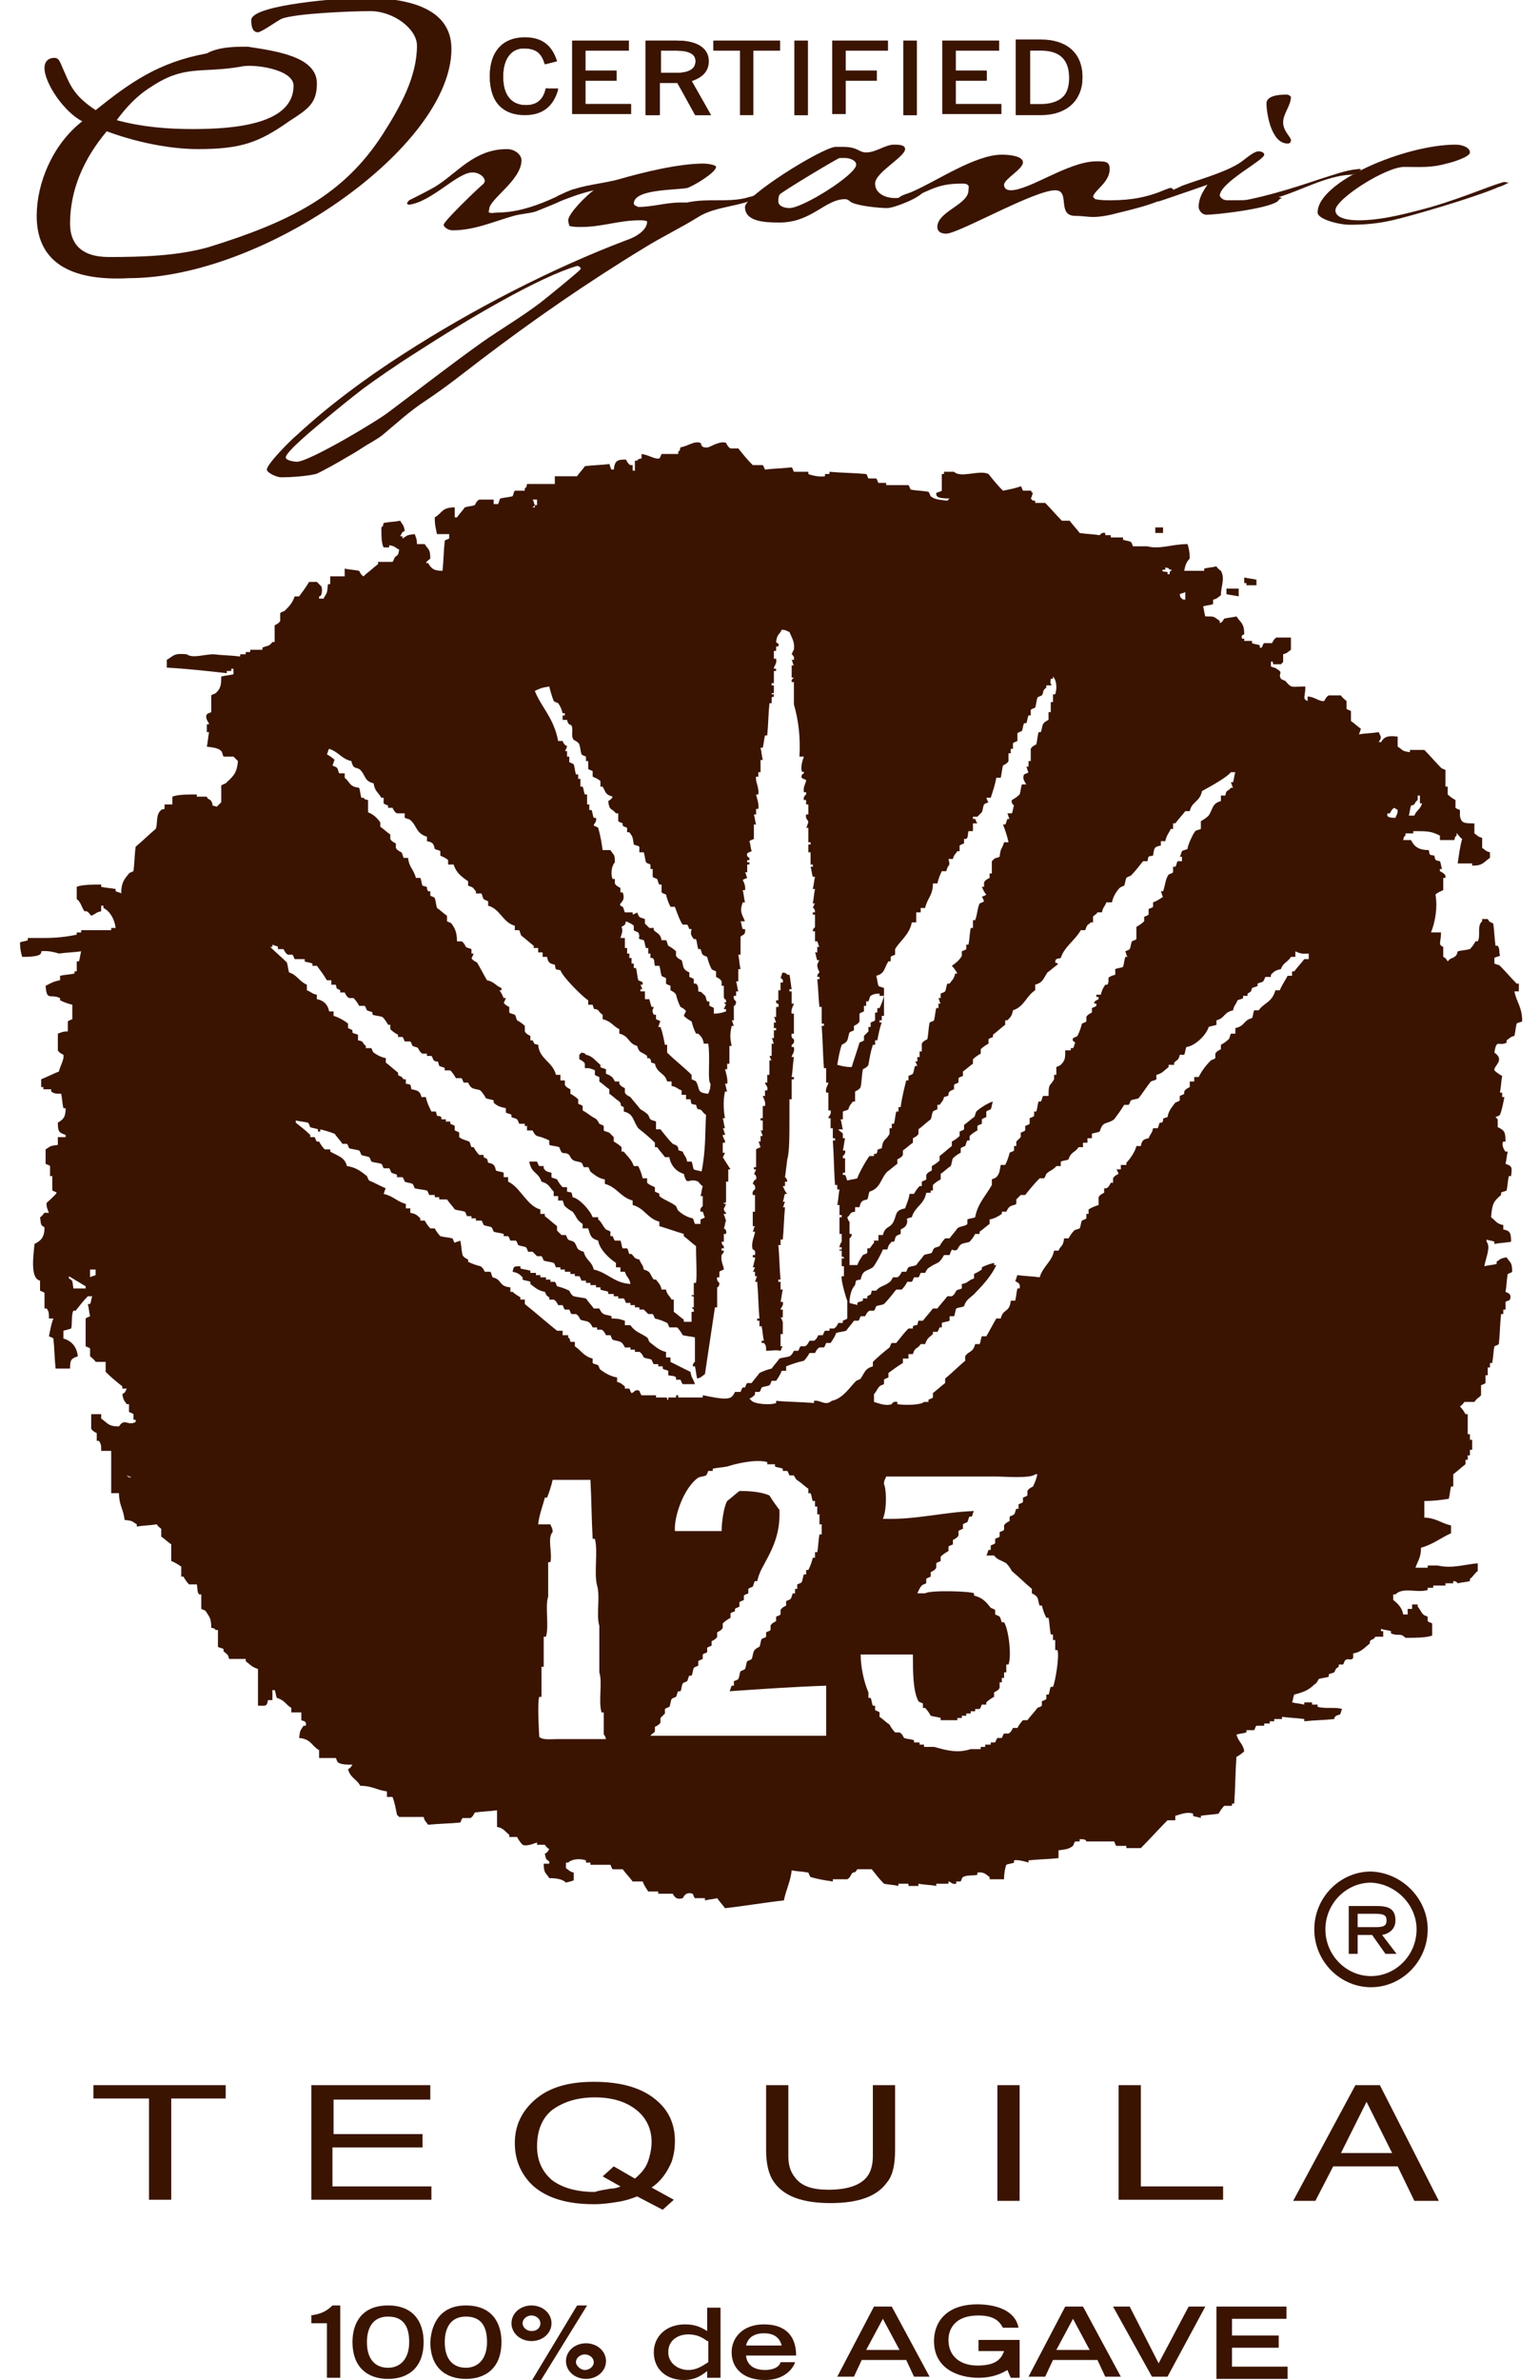 <?xml version="1.0" encoding="utf-8"?>
<!-- Generator: Adobe Illustrator 24.3.0, SVG Export Plug-In . SVG Version: 6.00 Build 0)  -->
<svg version="1.1" id="Layer_1" xmlns="http://www.w3.org/2000/svg" xmlns:xlink="http://www.w3.org/1999/xlink" x="0px" y="0px"
	 viewBox="0 0 138.5 213.9" style="enable-background:new 0 0 138.5 213.9;" xml:space="preserve">
<style type="text/css">
	.st0{clip-path:url(#SVGID_2_);}
	.st1{fill:#3A1401;stroke:#3A1401;stroke-width:0.3;}
	.st2{fill:#3A1401;}
	.st3{fill:none;stroke:#3A1401;}
	.st4{fill-rule:evenodd;clip-rule:evenodd;fill:#3A1401;}
</style>
<g>
	<defs>
		<rect id="SVGID_1_" y="38.4" width="138.5" height="135.1"/>
	</defs>
	<clipPath id="SVGID_2_">
		<use xlink:href="#SVGID_1_"  style="overflow:visible;"/>
	</clipPath>
	<g class="st0">
		<defs>
			<rect id="SVGID_3_" x="0" y="38.4" width="138.5" height="135.1"/>
		</defs>
		<clipPath id="SVGID_4_">
			<use xlink:href="#SVGID_3_"  style="overflow:visible;"/>
		</clipPath>
	</g>
</g>
<g>
	<g>
		<path class="st1" d="M50,8.2c-0.4,1.2-1.2,2-2.8,2c-1.8,0-3-1-3-3.3c0-2.1,1.1-3.3,3-3.3c1.5,0,2.3,0.7,2.7,1.8l-0.8,0.2
			c-0.3-0.9-0.8-1.4-2-1.4c-1.1,0-2,0.8-2,2.7c0,1.8,0.9,2.7,2.2,2.7c1.2,0,1.7-0.7,1.9-1.5L50,8.2z"/>
		<path class="st1" d="M56.4,3.8v0.6h-3.9v2.1h2.8v0.6h-2.8v2.4h4.1v0.6h-5V3.8H56.4z"/>
		<path class="st1" d="M58.3,10.1V3.8h2.6c1.7,0,2.7,0.6,2.7,1.7c0,0.9-0.6,1.4-1.6,1.7l1.7,3h-1L61,7.3h-1.9v2.9H58.3z M59.2,6.7
			h1.6c1.2,0,1.9-0.4,1.9-1.2c0-0.9-0.7-1.1-1.9-1.1h-1.6V6.7z"/>
		<path class="st1" d="M67.6,4.4v5.8h-0.9V4.4h-2.4V3.8H70v0.6H67.6z"/>
		<path class="st1" d="M72.5,3.8v6.4h-0.9V3.8H72.5z"/>
		<path class="st1" d="M79.7,3.8v0.6h-3.8v2.1h2.8v0.6h-2.8v3H75V3.8H79.7z"/>
		<path class="st1" d="M82.3,3.8v6.4h-0.9V3.8H82.3z"/>
		<path class="st1" d="M89.7,3.8v0.6h-3.9v2.1h2.8v0.6h-2.8v2.4h4.1v0.6h-5V3.8H89.7z"/>
		<path class="st1" d="M91.5,3.8h2.1c2.2,0,3.6,1.1,3.6,3.2c0,1.9-1.3,3.2-3.6,3.2h-2.1V3.8z M92.4,9.5h1.2c1.8,0,2.8-0.9,2.8-2.6
			c0-1.9-1.1-2.6-2.7-2.6h-1.2V9.5z"/>
	</g>
	<path class="st1" d="M49.2,8.1c-0.2,0.8-0.7,1.5-1.9,1.5c-1.3,0-2.2-0.8-2.2-2.7c0-1.8,0.9-2.7,2-2.7c1.2,0,1.7,0.5,2,1.4l0.8-0.2
		c-0.4-1.2-1.2-1.9-2.7-1.9c-1.9,0-3,1.2-3,3.3c0,2.2,1.3,3.3,3,3.3c1.6,0,2.4-0.8,2.8-2L49.2,8.1z"/>
	<polygon class="st1" points="51.7,3.8 51.7,10.1 56.6,10.1 56.6,9.5 52.5,9.5 52.5,7.1 55.3,7.1 55.3,6.5 52.5,6.5 52.5,4.4 
		56.4,4.4 56.4,3.8 	"/>
	<path class="st1" d="M59.2,10.1V7.3H61l1.6,2.9h1l-1.7-3c0.9-0.2,1.6-0.8,1.6-1.7c0-1.1-0.9-1.7-2.7-1.7h-2.6v6.4H59.2z M59.2,4.4
		h1.6c1.1,0,1.9,0.3,1.9,1.1c0,0.8-0.6,1.2-1.8,1.2h-1.6V4.4z"/>
	<polygon class="st1" points="70,4.4 70,3.8 64.4,3.8 64.4,4.4 66.8,4.4 66.8,10.1 67.6,10.1 67.6,4.4 	"/>
	<rect x="71.6" y="3.8" class="st1" width="0.9" height="6.4"/>
	<polygon class="st1" points="75,3.8 75,10.1 75.9,10.1 75.9,7.1 78.7,7.1 78.7,6.5 75.9,6.5 75.9,4.4 79.7,4.4 79.7,3.8 	"/>
	<rect x="81.4" y="3.8" class="st1" width="0.9" height="6.4"/>
	<polygon class="st1" points="84.9,3.8 84.9,10.1 89.9,10.1 89.9,9.5 85.8,9.5 85.8,7.1 88.5,7.1 88.5,6.5 85.8,6.5 85.8,4.4 
		89.7,4.4 89.7,3.8 	"/>
	<path class="st1" d="M91.5,10.1h2.1c2.4,0,3.6-1.3,3.6-3.2c0-2.1-1.4-3.2-3.6-3.2h-2.1V10.1z M92.4,4.4h1.2c1.6,0,2.7,0.7,2.7,2.6
		c0,1.7-0.9,2.6-2.8,2.6h-1.2V4.4z"/>
</g>
<g>
	<path class="st2" d="M3.3,19.4c0-2.9,1.4-6.4,4.1-8.5c-1.6-0.8-3.4-3.4-3.4-4.8c0-0.4,0.2-0.9,0.9-0.9c0.4,0,0.5,0.4,0.6,0.6
		c0.8,1.8,1,2.7,3.1,4.1c3-2.4,5.6-4.3,10-5.1c0.9-0.5,2.1-0.6,3.3-0.6c0.1,0,0.3,0,0.4,0c2.6,0.4,6.2,0.9,6.2,3.3
		c0,1.8-0.8,2.3-2.5,3.4c-2.7,1.9-4.3,2.5-8.2,2.5c-2.7,0-5.8-0.7-8.2-1.6c-2.1,2.5-3.3,5.3-3.3,8.3c0,1.7,0.9,3,3.5,3
		c3,0,6.2-0.1,9-0.9c7.4-2.3,12.1-4.7,15.6-10.1c1.6-2.5,3.1-5.2,3.1-8c0-1.5-2.1-3.1-4.2-3.1c-1.6,0-6.8,0.2-8,0.7
		c-0.4,0.2-1.8,1.2-2.1,1.2c-0.6,0-0.6-0.8-0.6-1.1c0-1.4,8.4-2,10-2c4.3,0,8,1,8,4.6c0,8.8-16.9,20.6-29,20.6
		C6.1,25.3,3.3,23.4,3.3,19.4 M13.6,7.8c-1.3,0.8-2.3,1.9-3.1,3c2.2,0.6,4.5,0.8,6.8,0.8c3.7,0,9.1-0.4,9.1-3.9c0-1.5-3.7-2-4.8-1.7
		C18.1,6.6,16.6,5.8,13.6,7.8"/>
	<path class="st2" d="M48.2,19c-0.6,0.2-1.3,0.2-2,0.4c-1.8,0.5-3.5,1.3-5.5,1.3c-0.4,0-0.8-0.3-0.8-0.5c0-0.3,3-3.2,3.6-3.7
		l0.1-0.2c0-0.4-0.5-0.8-1.1-0.8c-1.4,0-3.6,2.6-5.7,2.9c0,0-0.1,0-0.2-0.1c0-0.1,0.2-0.3,0.2-0.3c0.8-0.4,1.6-0.8,2.3-1.2
		c2-1.2,3.5-3.4,6.5-3.4c0.7,0,1.3,0.5,1.3,1c0,1.8-2.9,3.5-2.9,4.4c0,0-0.1,0.3,0,0.3c0.2,0.1,0.5,0,0.8,0c1.8,0,3.7-0.7,5.2-1.4
		c0.3-0.2,0.9-0.4,1.3-0.6c0.1,0,0.2-0.1,0.3-0.1c0.1,0,0,0.1,0,0.2C51.7,17.7,48.9,18.7,48.2,19"/>
	<path class="st2" d="M68.8,17.4c-0.1,0.1-0.3,0.2-0.5,0.3c-1.7,0.9-3.9,0.8-5.5,1.8c-1.6,1-3.3,1.8-4.9,2.8
		c-5.1,3.1-10,6.5-14.6,10c-1.7,1.3-3.2,2.5-5,3.7c-1.4,0.9-2.7,2.1-3.9,3.1c-0.5,0.4-1.3,0.8-1.9,1.2c-0.4,0.3-3.7,2.2-4.1,2.3
		c-0.8,0.2-2.3,0.3-3.1,0.3c-0.4,0-1.3-0.4-1.3-0.7c0-0.5,2.2-2.7,2.7-3.1c2.7-2.5,6-5,9.6-7.3c6.2-4,13.4-7.7,20-10.2
		c0.9-0.3,1.9-0.9,1.9-1.7c-0.2-0.1-0.4-0.1-0.7-0.1c-1.8,0-3.4,0.6-5.2,0.6c-0.4,0-0.8,0-1.1-0.1c0-0.1-0.1-0.3-0.1-0.5
		c0-0.6,1.7-2.3,2.3-2.7c-0.4,0.1-1.2,0.3-2,0.6c-0.8,0.3-1.6,0.6-1.8,0.6l-0.1,0c0.2-0.3,0.4-0.4,0.6-0.5c0.3-0.2,0.6-0.5,1-0.6
		c1.4-0.6,3.2-0.7,4.6-1.1c2.1-0.6,5.3-1.4,7.6-1.4c0.2,0,1.1,0.1,1.1,0.3c0,0.5-2,1.7-2.6,1.9C60.6,17.1,57,17,57,18.3
		c0.1,0.2,0,0.1,0.4,0.3c1.3,0,2.5-0.4,3.8-0.4c0.2,0,0.4,0,0.6,0c0.9-0.2,1.8-0.2,2.7-0.2c0.9,0,2,0,2.9-0.3
		c0.5-0.1,0.8-0.3,1.1-0.5c0.2-0.1,0.5-0.2,0.7-0.1C69.3,17.1,69,17.3,68.8,17.4 M51.9,23.9c-3.4,1-9.7,4.7-14.5,7.8
		c-1.9,1.2-3.6,2.4-4.7,3.2c-1.3,1-2.4,1.9-3.6,2.9c-0.6,0.5-3.4,2.8-3.4,3.3c0,0.3,0.8,0.4,1,0.4c1.1,0,7.3-3.7,8.3-4.5
		c2.8-2.1,5.5-4.2,8.3-6.2c1.7-1.2,3.6-2.3,5.3-3.6c0.4-0.3,3.6-2.9,3.6-3C52.3,24.1,52.1,23.9,51.9,23.9"/>
	<path class="st2" d="M79.8,18.7c-0.8,0-2.6-0.2-3.2-0.5c-0.2-0.1-0.3-0.3-0.6-0.3c-1.8,0-3,2.1-5.9,2.1c-1.4,0-3.1-0.1-3.1-1.4
		c0-1,6.7-5.2,8.1-5.4c0.2,0,0.5,0,0.7,0c1.4,0,1.4,0.5,2.1,0.5c0.9,0,1.7-0.7,2.5-0.7c0.4,0,1,0,1,0.4c0,0.7-2.7,2.1-2.7,3.1
		c0,0.8,0.8,1.3,1.8,1.3c1.1,0,1.5-0.5,2.4-0.8l0.2,0.1C83,17.7,80.4,18.7,79.8,18.7 M76,14.2c-0.2,0-0.3,0-0.5,0
		c-0.3,0.1-5.3,3.1-5.4,3.3C70,17.7,70,17.9,70,18.1c0,0.4,0.5,0.6,1,0.6c1.2,0,6-3,6-3.9C77,14.4,76.4,14.2,76,14.2"/>
	<path class="st2" d="M105.3,17.4c-0.8,0.9-4.3,1.6-5.4,1.9c-0.5,0.1-1,0.2-1.6,0.2c-0.5,0-1-0.1-1.6-0.1c-1.7,0-0.4-2.3-1.8-2.3
		c-1.9,0-8.7,3.9-9.8,3.9c-0.5,0-0.8-0.2-0.8-0.6c0-1.4,2.8-2,2.8-3.3c0-0.2,0.1-0.4-0.1-0.5c-0.1-0.1-0.3-0.1-0.5-0.1
		c-2,0-2.7,0.5-4.3,1.2c-0.4,0.2-0.9,0.3-1.4,0.5l-0.2-0.1c0-0.1,0-0.2,0.2-0.3c0.3-0.3,0.9-0.4,1.3-0.6c2.1-0.9,5.6-3.3,8-3.3
		c0.6,0,1.9,0.1,1.9,0.7c0,0.6-1.7,1.5-1.7,2c0,0.2,0.1,0.5,0.6,0.5c1.7,0,5.2-2.6,7.7-2.6c0.8,0,1.2,0,1.2,0.7
		c0,1.2-1.4,1.9-1.5,2.5l0.2,0.2c0.5,0.1,0.9,0.1,1.4,0.1c1.9,0,3.4-0.3,5-1c0.1,0,0.2-0.1,0.3-0.1l0.2,0
		C105.7,17.2,105.4,17.3,105.3,17.4"/>
	<path class="st2" d="M114.9,18.1c-1,0.7-5.6,1.2-6.4,1.2c-0.4,0-0.7-0.4-0.7-0.7c0-0.7,0.3-1.3,0.8-2c-0.6,0.2-4.3,1.5-4.4,1.5
		c-0.2,0-0.4,0-0.5-0.1c0-0.1,0-0.2,0.2-0.3c0.7-0.2,2-0.8,2.4-1c1.6-0.6,3.6-1.1,5.1-2c0.5-0.3,1.3-1.1,1.8-1.1
		c0.2,0,0.5,0.1,0.5,0.3c0,0.5-4,2.5-4,3.7c0.1,0.2,0.3,0.4,0.7,0.4c1.4,0,3.3,0,4.6-0.3l0.3,0.1C115,17.9,115,18,114.9,18.1
		 M115.8,12.9c-1.5,0-1.9-2.8-1.9-3.6c0-0.7,1.1-0.8,1.8-0.8c0.2,0,0.3,0.1,0.4,0.2c0,0.8-0.7,1.5-0.7,2.3c0,0.8,0.7,1.3,0.7,1.6
		C116.1,12.8,116,12.9,115.8,12.9"/>
	<path class="st2" d="M134.8,16.8c-2.3,1-8.2,2.7-9.6,3c-1.3,0.3-2.5,0.4-3.8,0.4c-1,0-2.9-0.5-2.9-1.1c0-2.8,7.9-6.1,12.4-6.1
		c0.7,0,1.3,0.3,1.3,0.7c0,0.4-1.6,0.9-2.1,1c-1.4,0.4-2.4,0.3-3.8,0.3c-1.7,0-6.2,2.9-6.2,3.9c0,0.7,1.1,0.9,2.1,0.9
		c1.7,0,3.5-0.4,5.4-0.9c3.2-0.8,6.1-2.1,7.5-2.5c0.3-0.1,0.3,0,0.5,0c0,0,0.1,0,0.1,0C135.5,16.5,135.2,16.7,134.8,16.8"/>
	<path class="st2" d="M109.4,18.8c1.8-0.2,3.6-0.5,5.3-1c2.2-0.6,4.5-2,6.8-2.1c0.3,0,1.4-0.6,0.6-0.5c-1.1,0.1-2.1,0.5-3.1,0.8
		c-3,1-5.8,1.9-8.9,2.3C109.7,18.3,108.6,18.9,109.4,18.8"/>
</g>
<g>
	<path class="st2" d="M20.3,187.4v1.2h-4.9v9.1h-2v-9.1H8.4v-1.2H20.3z"/>
	<path class="st2" d="M28,187.4h10.7v1.3h-8.7v3.1H38v1.2h-8.1v3.5h8.9v1.2H28V187.4z"/>
	<path class="st2" d="M60.6,197.7l-1,0.9l-2.3-1.2c-0.5,0.2-1.1,0.4-1.8,0.5c-0.6,0.1-1.3,0.2-2.1,0.2c-2.3,0-4.1-0.5-5.4-1.6
		c-1.1-1-1.7-2.3-1.7-3.9c0-1.4,0.5-2.6,1.5-3.6c1.3-1.3,3.1-1.9,5.6-1.9c2.6,0,4.5,0.6,5.8,1.8c1,0.9,1.5,2.1,1.5,3.5
		c0,0.7-0.1,1.3-0.3,1.9c-0.4,0.9-0.9,1.7-1.8,2.3L60.6,197.7z M54.9,196.7c0.4,0,0.7-0.1,0.9-0.2l-1.6-0.9l1-0.9l1.9,1.1
		c0.6-0.5,1-1,1.2-1.6c0.2-0.6,0.3-1.2,0.3-1.7c0-1.2-0.5-2.2-1.4-2.9c-0.9-0.7-2.1-1.1-3.7-1.1c-1.6,0-2.8,0.4-3.8,1.1
		c-0.9,0.7-1.4,1.8-1.4,3.3c0,1.2,0.4,2.2,1.3,3c0.9,0.7,2.2,1.1,3.9,1.1C54.1,196.8,54.5,196.8,54.9,196.7z"/>
	<path class="st2" d="M70.9,187.4v6.4c0,0.8,0.2,1.4,0.6,1.9c0.6,0.8,1.6,1.1,3,1.1c1.7,0,2.9-0.4,3.5-1.2c0.3-0.4,0.5-1,0.5-1.8
		v-6.4h2v5.8c0,1.3-0.2,2.3-0.7,2.9c-0.9,1.3-2.6,1.9-5.1,1.9c-2.5,0-4.2-0.6-5.1-1.9c-0.5-0.7-0.7-1.7-0.7-2.9v-5.8H70.9z"/>
	<path class="st2" d="M89.7,187.4h2v10.4h-2V187.4z"/>
	<path class="st2" d="M100.6,187.4h2v9.1h7.4v1.2h-9.4V187.4z"/>
	<path class="st2" d="M121.9,187.4h2.2l5.3,10.4h-2.2l-1.5-3.1h-5.8l-1.6,3.1h-2L121.9,187.4z M125.2,193.5l-2.3-4.6l-2.3,4.6H125.2
		z"/>
</g>
<path class="st3" d="M127.9,173.4c0,2.6-2.1,4.7-4.6,4.7c-2.5,0-4.6-2.1-4.6-4.7c0-2.6,2.1-4.7,4.6-4.7
	C125.8,168.8,127.9,170.9,127.9,173.4z"/>
<g>
	<path class="st2" d="M121.3,171.3h2.5c1,0,1.7,0.2,1.7,1.3c0,0.8-0.6,1.2-1.2,1.3l1.3,1.7h-1l-1.2-1.7h-1.3v1.7h-0.8V171.3z
		 M123.7,173.2c0.7,0,1-0.1,1-0.6c0-0.5-0.3-0.6-1-0.6h-1.6v1.2H123.7z"/>
</g>
<path class="st4" d="M84.2,44.3c0.2-0.1,0.4-0.1,0.5-0.2c0-0.5,0-1,0-1.5c0.1,0,0.1,0,0.2,0c0-0.1,0-0.1,0-0.2c0.3,0,0.6,0,0.9,0
	c0.6,0.6,2.3-0.2,3.1,0.2c0.4,0.5,0.8,1,1.3,1.5c0.5-0.1,1.1-0.2,1.6-0.4c0.1,0.1,0.1,0.2,0.2,0.4c0.2,0,0.5,0,0.7,0
	c0.2,0.1-0.1,0.1,0.2,0.2c-0.1,0.2-0.1,0.4-0.2,0.5l0.2,0.2c0.1,0,0.1,0,0.2,0c0,0.1,0,0.1,0,0.2c0.3,0,0.6,0,0.9,0
	c0.5,0.5,1,1.1,1.5,1.6c0.2,0,0.5,0,0.7,0c0.3,0.4,0.6,0.7,0.9,1.1c0.6,0.1,1.2,0.1,1.8,0.2c0,0,0.2-0.3,0.5-0.2c0,0.1,0,0.1,0,0.2
	c0.2,0,0.4,0,0.5,0c0,0.1,0,0.1,0,0.2c0.4,0,0.7,0,1.1,0c0,0.1,0,0.1,0,0.2c0.2,0.1,0.5,0.1,0.7,0.2c0.1,0.1,0.1,0.2,0.2,0.4
	c0.4,0,0.8,0,1.3,0c1.1,0.3,2.2-0.2,3.6-0.2c0.1,0.3,0.2,0.7,0.2,1.3c-0.3,0.3-0.4,0.6-0.5,1.1c0.6,0,1.2,0,1.8,0c0-0.1,0-0.1,0-0.2
	c0.4-0.1,0.7-0.1,1.1-0.2c0.1,0.2,0.4,0.4,0.4,0.4c0.4,0.7,0,1.4,0,2.2c-0.3,0.2-0.3,0.3-0.7,0.4c0,0.1,0,0.2,0,0.4
	c-0.3,0.1-0.6,0.1-0.9,0.2c0.1,0.3,0.1,0.6,0.2,0.9c0.9,0,0.7,0,1.3,0.4c0,0.1,0,0.1,0,0.2c0.3-0.1,0.3-0.3,0.4-0.4
	c0.4-0.1,0.7-0.1,1.1-0.2c0.4,0.6,0.7,0.6,0.7,1.6c-0.1,0.1-0.3,0-0.2,0.4c0.1,0,0.1,0,0.2,0c0,0.1,0,0.1,0,0.2c0.2,0,0.5,0,0.7,0
	c0,0.1,0,0.1,0,0.2c0.2,0.1,0.5,0.1,0.7,0.2c0,0.1,0,0.1,0,0.2c0.3,0.1,0.2-0.3,0.4-0.4c0.2,0,0.5,0,0.7,0c0.1-0.2,0.2-0.4,0.4-0.5
	c0.4,0,0.8,0,1.3,0c0,0.4,0,0.7,0,1.1c-0.3,0.2-0.3,0.3-0.7,0.4c0,0.2,0,0.5,0,0.7c-0.2,0.2,0,0-0.2,0.2c-0.2,0-0.5,0-0.7,0
	c0,0,0-0.4-0.2-0.2c0,0.1,0,0.2,0,0.4c0.2,0.1,0.4,0.1,0.5,0.2c0.7,0.4,0.1,0.4,0.4,0.9c0.1,0.1,0.2,0.1,0.4,0.2
	c0.6,0.7,0.5,0.5,1.8,0.5c0,0.9-0.3,1.1,0.2,1.3c0-0.1,0-0.2,0-0.4c0.6,0,1.1,0.5,1.5,0.4c0.1-0.2,0.2-0.4,0.4-0.5
	c0.4,0,0.7,0,1.1,0c0.1,0.2,0.5,0.5,0.5,0.5c0,0.2,0,0.5,0,0.7c0.1,0.1,0.2,0.1,0.4,0.2c0,0.3,0,0.6,0,0.9c0.3,0.2,0.6,0.5,0.9,0.7
	c-0.1,0.2-0.1,0.4-0.2,0.5c0.6-0.1,1.2-0.1,1.8-0.2c0.2,0.5,0.3,0.4,0,0.9c0.1,0,0.1,0,0.2,0c0.3-0.5,0.6-0.6,1.5-0.5
	c0,0.3,0,0.6,0,0.9c0.5,0.3,0.3,0.4,1.1,0.5c0-0.1,0-0.1,0-0.2c0.4,0,0.8,0,1.3,0c0.5,0.5,1,1.1,1.5,1.6c0.1,0.1,0.2,0.1,0.4,0.2
	c0,0.5,0,1,0,1.5c0.1,0,0.1,0,0.2,0c0,0.2,0,0.5,0,0.7c0.2,0.2,0.5,0.4,0.7,0.5c0,0.2,0,0.5,0,0.7c0.1,0.1,0.2,0.1,0.4,0.2
	c0,0.2,0,0.4,0,0.5c0.1,0.7,0.4,0.7,1.3,0.7c0,0.3,0,0.6,0,0.9c0.3,0.2,0.3,0.3,0.7,0.4c0,0.3,0,0.6,0,0.9c0.3,0.2,0.3,0.3,0.7,0.4
	c0,0.2,0,0.4,0,0.5c-0.6,0.4-0.6,0.7-1.6,0.7c0-0.1,0-0.1,0-0.2c-0.4,0-0.8,0-1.3,0c0.1-0.7,0.2-1.5,0.4-2.2
	c-0.2-0.1-0.5-0.6-0.5-0.5c0,0.1,0,0.1,0,0.2c-0.2,0.2-0.1,0-0.2,0.4c-0.4,0-0.8,0-1.3,0c0-0.1,0-0.2,0-0.4
	c-0.8-0.4-1.1-0.4-2.4-0.4c0,0.1,0,0.1,0,0.2c-0.2,0-0.5,0-0.7,0c0,0.1,0,0.1,0,0.2c-0.2,0.2-0.1,0-0.2,0.4c0.2,0,0.5,0,0.7,0
	c0.3,0.6,0.7,0.9,1.6,0.9c0.1,0.5,0,0.4,0.5,0.5c0.1,0.5,0.1,0.4,0.5,0.5c0.1,0.2,0.1,0.5,0.2,0.7c-0.1,0-0.1,0-0.2,0
	c0,0.1,0,0.1,0,0.2c0.2,0.1,0.4,0.2,0.5,0.4c0,0.1,0,0.1,0,0.2c-0.1,0-0.1,0-0.2,0c0,0.4,0,0.7,0,1.1c-0.2,0.1-0.5,0.2-0.7,0.4
	c0.2,1.1,0,2.4-0.4,3.4c0.3,0,0.6,0,0.9,0c0,0.9-0.3,1.1,0.2,1.3c0,0.3,0,0.6,0,0.9c0.2,0.1,0.2,0.1,0.4,0.4c0.2-0.2,0,0,0.2-0.2
	c0.4-0.2,0.6-0.2,0.7-0.7c0.4-0.1,0.7-0.1,1.1-0.2c0.2-0.2,0.4-0.5,0.5-0.7c0.1,0,0.1,0,0.2,0c0.3-0.5-0.1-1.4,0.4-1.8
	c0-0.1,0-0.1,0-0.2c0.2,0,0.4,0,0.5,0c0.2,0.3,0.1,0.2,0.5,0.4c0.1,0.7,0.1,1.3,0.2,2c0.1,0,0.1,0,0.2,0c0.2,0.3,0.1,0.4,0.2,0.9
	c-0.2,0.1-0.4,0.1-0.5,0.2c0,0.2,0,0.4,0,0.5c0.2,0.1,0.4,0.1,0.5,0.2c0.5,0.5,1,1.1,1.5,1.6c0.1,0,0.1,0,0.2,0c0,0.2,0,0.5,0,0.7
	c-0.1,0-0.2,0-0.4,0c0.2,1,0.7,1.4,0.7,2.7c-0.2,0.1-0.4,0.1-0.5,0.2c-0.1,0.4-0.1,0.7-0.2,1.1c-0.4,0.1-0.4,0.2-0.7,0.4
	c0,0.1,0,0.1,0,0.2c-0.7,0.4-0.9-0.4-1.1,0.9c1,0.7-0.1,1.2,0,1.6c0.2,0.2,0.5,0.4,0.7,0.5c-0.1,0.5-0.1,1-0.2,1.5
	c0.1,0,0.1,0,0.2,0c0,0.1,0,0.2,0,0.4c0.1,0,0.1,0,0.2,0c-0.1,0.5-0.2,1.1-0.4,1.6c-0.1,0.1-0.2,0.1-0.4,0.2l0.2,0.2
	c0,0.2,0,0.5,0,0.7c0.6,0.3,0.7,0.4,0.7,1.3c-0.1,0-0.1,0-0.2,0c-0.2,0.3,0.1,0.8,0.2,0.9c0.1,0,0.1,0,0.2,0
	c-0.1,0.4-0.1,0.7-0.2,1.1c0.6,0.2,0.6,0.3,0.5,1.1c-0.1,0-0.1,0-0.2,0c-0.1,0.4-0.1,0.8-0.2,1.3c-0.2,0.1-0.4,0.1-0.5,0.2
	c0,0.1,0,0.1,0,0.2c-0.7,0.6-0.8,0.8-0.9,2c0.4,0.3,0.5,0.6,1.1,0.7c0,0.1,0,0.2,0,0.4c0.6,0.1,0.7,0.3,0.7,1.1
	c-0.5,0.1-1,0.1-1.5,0.2c0-0.1,0-0.1,0-0.2c-0.2-0.1-0.5-0.1-0.7-0.2c0,0.1,0,0.1,0,0.2c0.4,0.5-0.1,1.5-0.2,2.2
	c0.4-0.1,0.7-0.1,1.1-0.2c0-0.1,0-0.1,0-0.2c0.3-0.2,0.3-0.3,0.9-0.4c0.3,0.5,0.5,0.4,0.5,1.3c-0.1,0.1-0.2,0.1-0.4,0.2
	c-0.1,0.5-0.1,1.1-0.2,1.6c0.1,0.1,0.6,0.1,0.4,0.7c-0.1,0.1-0.2,0.1-0.4,0.2c0,0.2,0,0.5,0,0.7c-0.1,0-0.1,0-0.2,0
	c0,0.1,0,0.2,0,0.4c-0.1,0-0.1,0-0.2,0c-0.1,0.9-0.1,1.8-0.2,2.7c-0.1,0.1-0.2,0.1-0.4,0.2c-0.1,0.5-0.1,1-0.2,1.5
	c-0.1,0-0.1,0-0.2,0c0,0.1,0,0.2,0,0.4c-0.1,0-0.1,0-0.2,0c0,0.2,0,0.5,0,0.7c-0.1,0-0.1,0-0.2,0c0,0.2,0,0.5,0,0.7
	c-0.1,0.1-0.2,0.1-0.4,0.2c0,0.3,0,0.6,0,0.9l-0.2,0.2c-0.2,0.1-0.4,0.4-0.4,0.4c-0.3,0-0.6,0-0.9,0c0,0-0.2,0.3-0.4,0.4
	c0.2,0.2,0.4,0.5,0.5,0.7c0.1,0,0.1,0,0.2,0c0,0.6,0,1.2,0,1.8c0.1,0,0.1,0,0.2,0c0,0.2,0,0.4,0,0.5c0.1,0,0.1,0,0.2,0
	c0,0.3,0,0.6,0,0.9c-0.1,0-0.1,0-0.2,0c0,0.2,0,0.4,0,0.5c-0.1,0-0.1,0-0.2,0c0,0.1,0,0.2,0,0.4c-0.1,0-0.1,0-0.2,0
	c0,0.1,0,0.2,0,0.4c-0.4,0.3-0.7,0.6-1.1,0.9c0,0.4,0,0.7,0,1.1c-0.1,0-0.1,0-0.2,0c-0.1,0.4-0.1,0.7-0.2,1.1
	c-0.6,0.1-1.3,0.2-2.2,0.2c0,0.5,0,1,0,1.5c1,0,1.5,0.5,2.4,0.7c0,0.2,0,0.5,0,0.7c-0.9,0.4-1.6,1-2.7,1.3c0,0.9-0.3,1.2-0.5,1.8
	c0.4,0,0.7,0,1.1,0c0-0.1,0-0.1,0-0.2c0.3,0,0.6,0,0.9,0c1.3,0.3,2.4-0.1,3.6-0.2c0,0.2,0,0.5,0,0.7c-0.3,0.2-0.4,0.5-0.7,0.7
	c0,0.1,0,0.1,0,0.2c-0.4,0.1-0.7,0.1-1.1,0.2c0,0-0.1-0.2-0.4-0.2c0,0.1,0,0.1,0,0.2c-0.2,0-0.5,0-0.7,0c0,0.1,0,0.1,0,0.2
	c-0.4,0-0.7,0-1.1,0c0,0.1,0,0.1,0,0.2c-0.2,0-0.4,0-0.5,0c0,0.1,0,0.1,0,0.2c-1,0.3-2.2-0.3-2.9,0.4c-0.1,0-0.1,0-0.2,0
	c0,0.2,0,0.4,0,0.5c0.4,0.3,0.8,0.7,0.9,1.3c0.1,0,0.2,0,0.4,0c0-0.2,0-0.4,0-0.5c0.1,0,0.2,0,0.4,0c0-0.1,0-0.2,0-0.4
	c0.2,0,0.4,0,0.5,0c0,0.1,0,0.1,0,0.2c0.2,0.2,0.3,0.5,0.5,0.7c0.1,0.1,0.2,0.1,0.4,0.2c0,0.1,0,0.2,0,0.4c0.1,0.1,0.2,0.1,0.4,0.2
	c0,0.4,0,0.7,0,1.1c-0.6,0.2-1.5,0.2-2.4,0.2c-0.5-0.5-0.6-0.1-1.3-0.4c0-0.1,0-0.1,0-0.2c-0.3-0.1-0.6-0.1-0.9-0.2
	c0,0.1,0,0.1,0,0.2c0.1,0,0.1,0,0.2,0c0,0.2,0,0.4,0,0.5c-0.2,0-0.5,0-0.7,0c-0.3,0.4-0.2,0.1-0.5,0.4c0,0.1,0,0.1,0,0.2
	c-0.5,0.4-0.8,0.8-1.5,0.9c0,0.1,0,0.2,0,0.4c-0.2,0.3-0.4,0-0.7,0.2c-0.1,0.1-0.1,0.2-0.2,0.4c-0.1,0-0.2,0-0.4,0
	c0,0.1,0,0.1,0,0.2c-0.3,0.2-0.2,0.1-0.4,0.5c-0.2,0.1-0.4,0.1-0.5,0.2c0,0.1,0,0.1,0,0.2c-0.3,0.1-0.6,0.1-0.9,0.2
	c-0.1,0.2-0.2,0.4-0.4,0.5c-0.5,0.5-1,0.7-1.8,0.9c-0.1,0.2-0.1,0.5-0.2,0.7c0.4,0.1,0.7,0.1,1.1,0.2c0-0.1,0-0.1,0-0.2
	c0.2,0,0.5,0,0.7,0c0,0.1,0,0.1,0,0.2c0.2,0,0.4,0,0.5,0c0,0.1,0,0.1,0,0.2c0.7,0.2,1.7,0,2.2,0.2c-0.1,0.2-0.1,0.4-0.2,0.5
	c-0.5,0.1-0.5,0.3-0.5,0.4c-0.9,0.1-1.8,0.1-2.7,0.2c0-0.1,0-0.1,0-0.2c-0.7-0.1-1.3-0.1-2-0.2c0,0.1,0,0.1,0,0.2
	c-0.2,0-0.5,0-0.7,0c0,0.1,0,0.1,0,0.2c-0.1,0-0.2,0-0.4,0c0,0.1,0,0.1,0,0.2c-0.2,0-0.4,0-0.5,0c0,0.1,0,0.1,0,0.2
	c-0.2,0-0.5,0-0.7,0c-0.1,0.1-0.1,0.2-0.2,0.4c-0.2,0-0.5,0-0.7,0c0,0.1,0,0.1,0,0.2c-0.3,0.1-0.6,0.1-0.9,0.2
	c0.2,0.7,0.6,0.8,0.7,1.5c-0.2,0.2-0.5,0.4-0.7,0.5c-0.1,1.4-0.1,2.8-0.2,4.2c-0.1,0-0.1,0-0.2,0c0,0.1,0,0.1,0,0.2
	c-0.2,0-0.5,0-0.7,0c-0.2,0.2-0.4,0.5-0.5,0.7c-0.5,0.1-1.1,0.1-1.6,0.2c0,0.1,0,0.1,0,0.2c-0.2-0.1-0.5-0.1-0.7-0.2
	c0-0.1,0-0.1,0-0.2c-0.6-0.2-1.2,0.1-1.6,0.2c0,0.1,0,0.2,0,0.4c-0.2,0-0.5,0-0.7,0c-0.8,0.8-1.6,1.7-2.4,2.5c-0.4,0-0.8,0-1.3,0
	c0-0.1,0-0.1,0-0.2c-0.3,0-0.6,0-0.9,0c-0.1-0.1-0.1-0.2-0.2-0.4c-0.8,0-1.7,0-2.5,0c0,0,0-0.2-0.4-0.2c-0.1,0-0.1,0-0.2,0
	c0,0.1,0,0.1,0,0.2c-0.1,0-0.2,0-0.4,0c-0.1,0.1-0.1,0.2-0.2,0.4c-0.4,0.3-0.6,0.3-1.3,0.4c0,0.2,0,0.5,0,0.7
	c-0.9,0.1-1.8,0.1-2.7,0.2c0,0.1,0,0.1,0,0.2c0,0-0.9-0.3-1.3-0.2c0,0.1,0,0.1,0,0.2c-0.2,0.1-0.5,0.1-0.7,0.2
	c-0.1,0.3-0.2,0.7-0.2,1.3c-0.4,0-0.8,0-1.3,0c0-0.1,0-0.1,0-0.2c-0.3-0.2-0.5-0.5-1.1-0.4c0,0.1,0,0.1,0,0.2
	c-0.5,0.1-0.9,0-1.3,0.2c-0.1,0.1-0.1,0.2-0.2,0.4c-0.1,0-0.2,0-0.4,0c0,0.1,0,0.1,0,0.2c-0.4,0.1-0.5-0.2-0.7-0.2
	c0,0.1,0,0.1,0,0.2c-0.4,0-0.7,0-1.1,0c0,0.1,0,0.1,0,0.2c-0.5-0.1-1.1-0.1-1.6-0.2c0,0.1,0,0.1,0,0.2c-0.3,0-0.6,0-0.9,0
	c0-0.1,0-0.1,0-0.2c-0.3,0-0.6,0-0.9,0c0,0.1,0,0.1,0,0.2c-0.4-0.1-0.8-0.1-1.3-0.2c-0.4-0.4-0.7-0.8-1.1-1.3c-0.4,0-0.8,0-1.3,0
	c-0.3,0.5-0.2,0.1-0.5,0.4c-0.1,0.2-0.2,0.4-0.4,0.5c-0.4,0-0.8,0-1.3,0c0,0.1,0,0.1,0,0.2c-0.7-0.1-1.3-0.2-2-0.4
	c-0.1-0.1-0.1-0.2-0.2-0.4c-0.5-0.1-1-0.1-1.5-0.2c-0.1,1-0.5,1.7-0.7,2.7c-1.8,0.2-3.5,0.5-5.3,0.7c-0.2-0.3-0.5-0.6-0.7-0.9
	c-0.4,0.1-0.7,0.1-1.1,0.2c0-0.1,0-0.1,0-0.2c-0.3,0-0.6,0-0.9,0c-0.1-0.1-0.1-0.2-0.2-0.4c-0.7-0.2-0.8,0.3-0.9,0.4
	c-0.7,0.2-0.8-0.3-0.9-0.4c-0.4,0-0.8,0-1.3,0c0-0.1,0-0.1,0-0.2c-0.3,0-0.6,0-0.9,0c-0.2-0.3-0.4-0.6-0.5-0.9c-0.3,0-0.6,0-0.9,0
	c-0.3-0.4-0.6-0.7-0.9-1.1c-0.3,0-0.6,0-0.9,0c-0.1-0.1-0.1-0.2-0.2-0.4c-0.6,0-1.2,0-1.8,0c0-0.1,0-0.1,0-0.2c-0.1,0-0.2,0-0.4,0
	c0-0.1,0-0.1,0-0.2c-0.6-0.2-1.3-0.1-1.6,0.2c-0.1,0-0.1,0-0.2,0c0,0.2,0,0.4,0,0.5c0.3,0.2,0.3,0.3,0.7,0.4c0,0.2,0,0.5,0,0.7
	c-0.3,0.1-0.3,0.1-0.7,0.2c-0.3-0.3-0.8-0.4-1.5-0.4c-0.3-0.5-0.5-0.4-0.5-1.3c0.2,0,0.4,0,0.5,0c0-0.1,0-0.1,0-0.2
	c-0.3-0.2-0.3-0.2-0.4-0.7c0.2-0.1,0.2-0.1,0.4-0.4c-0.2-0.1-0.4-0.4-0.4-0.4c-0.2,0-0.5,0-0.7,0c0-0.1,0-0.1,0-0.2
	c-0.1,0-0.9,0.4-1.3,0.2c-0.2-0.2-0.4-0.5-0.5-0.7c-0.2,0-0.5,0-0.7,0c0-0.1,0-0.1,0-0.2c-0.4-0.3-0.5-0.6-1.1-0.7c0-0.5,0-1,0-1.5
	c-0.7,0.1-1.3,0.1-2,0.2c-0.1,0.2-0.2,0.4-0.4,0.5c-0.2,0-0.5,0-0.7,0c-0.1,0.1-0.1,0.2-0.2,0.4c-1,0.1-1.9,0.1-2.9,0.2
	c-0.2-0.3-0.3-0.3-0.4-0.7c-0.7,0-1.5,0-2.2,0c-0.2-0.2,0,0-0.2-0.2c-0.1-0.5-0.2-1.1-0.4-1.6c-0.2,0-0.4,0-0.5,0c0-0.2,0-0.4,0-0.5
	c-0.9-0.1-1.3-0.5-2.4-0.5c-0.3-0.6-0.9-0.7-1.1-1.5c0.2-0.1,0.2-0.1,0.4-0.4c-0.5,0-1,0-1.3-0.2c-0.1-0.1-0.1-0.2-0.2-0.4
	c-0.5,0-1,0-1.5,0c0-0.2,0-0.5,0-0.7c-0.7-0.4-0.7-1-1.8-1.1c0.1-0.8,0.1-0.6,0.4-1.1c0.1,0,0.1,0,0.2,0c0.1-0.5-0.3-0.4-0.4-0.5
	c0-0.2,0-0.5,0-0.7c-0.3,0-0.6,0-0.9,0c0-0.1,0-0.2,0-0.4c-0.5-0.3-0.6-0.7-1.3-0.9c-0.1-0.2-0.1-0.5-0.2-0.7c-0.1,0-0.1,0-0.2,0
	c0,0.3,0,0.6,0,0.9c-0.1,0-0.2,0-0.4,0c-0.1,0.6-0.2,0.5-0.9,0.5c0-1.1,0-2.2,0-3.3c-0.6-0.2-0.7-0.4-1.1-0.7c0-0.1,0-0.1,0-0.2
	c-0.5,0-1,0-1.5,0c-0.1-0.5-0.2-0.4-0.5-0.7c0-0.1,0-0.1,0-0.2c-0.2-0.1-0.4-0.1-0.5-0.2c0-0.5,0-1,0-1.5c-0.1,0-0.1,0-0.2,0
	c-0.2-0.2,0-0.1-0.4-0.2c0-0.9-0.2-1-0.5-1.5c-0.1-0.1-0.2-0.1-0.4-0.2c0-0.4,0-0.8,0-1.3c-0.1,0-0.1,0-0.2,0
	c-0.2-0.3-0.1-0.4-0.2-0.9c-0.2,0-0.5,0-0.7,0c-0.2-0.2-0.4-0.5-0.5-0.7c-0.1,0-0.1,0-0.2,0c0-0.3,0-0.6,0-0.9
	c-0.3-0.2-0.6-0.4-0.9-0.5c0-0.5,0-1,0-1.5c-0.3-0.2-0.6-0.5-0.9-0.7c0-0.2,0-0.5,0-0.7c0,0-0.3-0.2-0.4-0.4
	c-0.6,0.1-1.2,0.1-1.8,0.2c0-0.1,0-0.1,0-0.2c-0.5-0.3-0.3-0.3-1.1-0.4c-0.1-1-0.5-1.3-0.5-2.4c-0.2,0-0.5,0-0.7,0
	c0-1.3,0-2.5,0-3.8c-0.3,0-0.6,0-0.9,0c0-0.5,0-0.6-0.2-0.9c-0.1,0-0.1,0-0.2,0c0-0.2,0-0.5,0-0.7c-0.2-0.1-0.4-0.2-0.5-0.4
	c0-0.4,0-0.8,0-1.3c0.3,0,0.6,0,0.9,0c0,0.1,0,0.2,0,0.4c0.6,0.4,0.6,0.7,1.6,0.7c0.5-0.8,0.8,0,1.5-0.4c0-0.1,0-0.1,0-0.2
	c-0.1,0-0.1,0-0.2,0c0-0.2,0-0.4,0-0.5c-0.1-0.1-0.2-0.1-0.4-0.2c0-0.2,0-0.5,0-0.7c-0.1,0-0.1,0-0.2,0c-0.2-0.3-0.3-0.3-0.4-0.9
	c0.3-0.2,0.2-0.1,0.4-0.5c-0.1,0-0.2,0-0.4,0c0-0.1,0-0.1,0-0.2c-0.5-0.4-1-0.8-1.5-1.3c0-0.3,0-0.6,0-0.9c-0.3,0-0.6,0-0.9,0
	c-0.1-0.2-0.5-0.5-0.5-0.5c0-0.2,0-0.5,0-0.7c-0.1-0.1-0.2-0.1-0.4-0.2c0-0.8,0-1.7,0-2.5c0.1-0.1,0.2-0.1,0.4-0.2
	c-0.1-0.4-0.1-0.7-0.2-1.1c0.1,0,0.1,0,0.2,0c0.1-0.2,0.1-0.5,0.2-0.7c-0.1,0-0.2,0-0.4,0c-0.4,0.4-0.7,0.8-1.1,1.3
	c-0.1,0-0.1,0-0.2,0c-0.2,0.3-0.1,1.3-0.2,1.6c-0.3,0.1-0.3,0.1-0.7,0.2c0,0.2,0,0.5,0,0.7c0.7,0.2,1.2,0.7,1.3,1.6
	c-0.6,0.2-0.7,0.3-0.7,1.1c-0.4,0-0.8,0-1.3,0c-0.1-0.9-0.1-1.8-0.2-2.7c-0.1-0.1-0.2-0.1-0.4-0.2c0.1-0.5,0.2-1.1,0.4-1.6
	c-0.1,0-0.2,0-0.4,0c0-0.5,0-0.6-0.2-0.9c-0.1,0-0.1,0-0.2,0c0-0.5,0-1,0-1.4c-0.1-0.1-0.2-0.1-0.4-0.2c0-0.3,0-0.6,0-0.9
	c-0.9-0.2-0.6-2.2-0.5-3.3c0.6-0.3,0.9-0.6,0.9-1.5c-0.4-0.2-0.3-0.3-0.4-0.9c0.2-0.1,0.2-0.2,0.4-0.4c0.1,0,0.2,0,0.4,0
	c0,0-0.3-0.6-0.2-0.9c0.1-0.1,0.7-0.6,0.9-0.9c-0.1-0.1-0.2-0.1-0.4-0.2c0-0.4,0-0.8,0-1.3c-0.1,0-0.1,0-0.2,0c0-0.3,0-0.6,0-0.9
	c-0.1-0.1-0.2-0.1-0.4-0.2c0-0.4,0-0.8,0-1.3c0.5-0.3,0.3-0.3,1.1-0.4c0-0.2,0-0.5,0-0.7c0.2,0,0.5,0,0.7,0c0-0.1,0-0.1,0-0.2
	c-0.6-0.2-0.7-0.3-0.7-1.1c0.5-0.3,0.7-0.5,0.7-1.3c-0.1,0-0.1,0-0.2,0c-0.1-0.4-0.1-0.8-0.2-1.3c-0.5,0-0.6,0-0.9-0.2
	c0-0.1,0-0.1,0-0.2c-0.2,0-0.5,0-0.7,0c0-0.1,0-0.1,0-0.2c-0.1,0-0.1,0-0.2,0c0-0.2,0-0.5,0-0.7c0.5-0.2,1.1-0.5,1.6-0.7
	c0.1-0.5,0.5-1.1,0.4-1.5c-0.2-0.1-0.4-0.2-0.5-0.4c0-0.5,0-1,0-1.5c0.3-0.1,0.4-0.2,0.9-0.2c0-0.3,0-0.6,0-0.9
	c0.1-0.1,0.2-0.1,0.4-0.2c0-0.4,0-0.8,0-1.3c-0.4-0.1-0.7-0.2-1.1-0.4c0-0.1,0-0.1,0-0.2c-0.9-0.4-1.2,0.3-1.3-1.1
	c0.4-0.2,0.7-0.4,1.3-0.5c0-0.1,0-0.2,0-0.4c0.4-0.1,0.8-0.1,1.3-0.2c0-0.1,0-0.1,0-0.2c0.1,0,0.1,0,0.2,0c0-0.3,0-0.6,0-0.9
	c0.1,0,0.1,0,0.2,0c0.1-0.3,0.1-0.6,0.2-0.9c-0.7,0.1-1.3,0.1-2,0.2c-0.3-0.1-1.1-0.3-1.6-0.2C3.8,85.9,3.1,86,2,86
	c-0.1-0.3-0.2-0.7-0.2-1.3c0.2-0.1,0.5-0.1,0.7-0.2c0-0.1,0-0.1,0-0.2c0.5,0,1,0,1.5,0C5,84.3,6,84.2,6.9,84c0-0.1,0-0.1,0-0.2
	c0.1,0,0.2,0,0.4,0c0-0.1,0-0.1,0-0.2c0.9,0,1.8,0,2.7,0c0-0.1,0-0.1,0-0.2c0.1,0,0.2,0,0.4,0c-0.1-0.8-0.5-1.5-1.1-1.8
	c0-0.1,0-0.1,0-0.2c-0.1,0-0.1,0-0.2,0c0,0.2,0,0.4,0,0.5c-0.5,0.1-0.4,0.2-0.9,0.4C8.1,82.2,8,82,7.8,81.9c-0.1,0-0.1,0-0.2,0
	c-0.3-0.4-0.3-0.8-0.7-1.1c0-0.4,0-0.7,0-1.1c0.5-0.2,1.4-0.2,2.2-0.2c0,0.1,0,0.1,0,0.2c0.4,0.1,0.8,0.1,1.3,0.2c0,0.1,0,0.1,0,0.2
	c0.2,0.1,0.4,0.1,0.5,0.2c0-1,0.3-1.3,0.7-1.8c0.1-0.1,0.2-0.1,0.4-0.2c0.1-0.7,0.1-1.5,0.2-2.2c0.6-0.5,1.2-1.1,1.8-1.6
	c0.2-0.4,0-1.2,0.4-1.6c0.2-0.2,0-0.1,0.4-0.2c0-0.1,0-0.2,0-0.4c0.2,0,0.5,0,0.7,0c0-0.2,0-0.5,0-0.7c0.5-0.2,1.4-0.2,2.2-0.2
	c0,0.1,0,0.1,0,0.2c0.3,0,0.6,0,0.9,0c0.1,0.3,0.3,0.2,0.4,0.4c0.3,0.5-0.2,0.3,0.5,0.5c0.1-0.1,0.4-0.4,0.4-0.4c0-0.5,0-1,0-1.5
	c0.1-0.1,0.2-0.1,0.4-0.2c0.6-0.6,1-0.8,1.1-2c-0.1-0.1-0.4-0.4-0.4-0.4c-0.3,0-0.6,0-0.9,0c-0.1-0.2-0.1-0.4-0.2-0.5
	c-0.3-0.3-0.7-0.3-1.3-0.4c0.1-0.4,0.1-0.8,0.2-1.3c-0.1,0-0.1,0-0.2,0c0-0.2,0-0.5,0-0.7c0.1,0,0.1,0,0.2,0c0-0.2-0.4-0.5-0.2-0.9
	c0.1-0.1,0.2-0.1,0.4-0.2c0-0.5,0-1,0-1.5c0.1-0.1,0.2-0.1,0.4-0.2c0.4-0.4,0.5-0.6,0.5-1.5c0.4-0.1,0.7-0.1,1.1-0.2
	c0-0.2,0-0.4,0-0.5c-0.1,0-0.1,0-0.2,0c0,0.1,0,0.1,0,0.2c-0.1,0-0.2,0-0.4,0c0,0.1,0,0.1,0,0.2c-1.8-0.2-3.6-0.4-5.4-0.5
	c0-0.2,0-0.5,0-0.7c0.7-0.4,0.6-0.6,1.8-0.5c0.5,0.4,1.6,0,2.4,0c0.8,0.1,1.6,0.1,2.4,0.2c0-0.1,0-0.1,0-0.2c0.2,0,0.4,0,0.5,0
	c0-0.1,0-0.1,0-0.2c0.1,0,0.2,0,0.4,0c0-0.1,0-0.1,0-0.2c0.4,0,0.7,0,1.1,0c0-0.1,0-0.1,0-0.2c0.5-0.2,0.6-0.1,0.9-0.5
	c0.1,0,0.1,0,0.2,0c0-0.5,0-1,0-1.5c0.2-0.1,0.4-0.2,0.5-0.4c0-0.2,0-0.5,0-0.7c0.1-0.1,0.2-0.1,0.4-0.2c0.4-0.4,0.7-0.7,0.9-1.3
	c0.1,0,0.2,0,0.4,0c0.3-0.4,0.6-0.8,0.9-1.3c0.2,0,0.5,0,0.7,0c0.1,0.1,0.4,0.4,0.4,0.4c0.1,0.2,0.1,0.9-0.2,0.9c0,0.1,0,0.1,0,0.2
	c0.1,0,0.2,0,0.4,0c0.3-0.6,0.3-0.3,0.4-1.3c0.1,0,0.1,0,0.2,0c0-0.2,0-0.5,0-0.7c0.4,0,0.8,0,1.3,0c0-0.2,0-0.5,0-0.7
	c0.4,0.1,0.8,0.1,1.3,0.2c0.1,0.2,0.2,0.4,0.4,0.5l0.2-0.2c0.4-0.3,0.7-0.6,1.1-0.9c0-0.1,0-0.1,0-0.2c0.4,0,0.8,0,1.3,0
	c0.1-0.1,0.1-0.2,0.2-0.4c0.3-0.3,0.3-0.1,0.4-0.7c-0.4-0.2-0.3-0.3-0.9-0.4c0,0.1,0,0.1,0,0.2c-0.2,0-0.4,0-0.5,0
	c-0.2-0.4-0.2-1.1-0.2-1.8c0.2-0.2,0.1,0,0.2-0.4c0.5-0.1,1-0.1,1.5-0.2c0.2,0.4,0.3,0.3,0.4,0.9c-0.3,0.2-0.2,0.1-0.4,0.5
	c0.1,0,0.1,0,0.2,0c0,0.1,0,0.1,0,0.2c0.5-0.3,0.3-0.3,1.1-0.4c0.1,0.3,0.2,0.4,0.2,0.9c0.2,0,0.5,0,0.7,0c0.3,0.5,0.5,0.4,0.5,1.3
	c-0.2,0.2-0.2,0.1-0.4,0.4c0.1,0,0.1,0,0.2,0c0.3,0.5,0.5,0.7,1.3,0.7c0.1-0.9,0.1-1.8,0.2-2.7c0.1-0.1,0.2-0.1,0.4-0.2
	c0-0.1,0-0.2,0-0.4c-0.4,0-0.7,0-1.1,0c-0.1-0.5-0.2-0.8-0.2-1.5c0.7-0.4,0.6-0.9,1.8-0.9c0,0.3,0,0.6,0,0.9c0.1,0,0.1,0,0.2,0
	c0.2-0.3,0.5-0.6,0.7-0.9c0.3-0.1,0.6-0.1,0.9-0.2c0.1-0.2,0.2-0.4,0.4-0.5c0.4,0,0.8,0,1.3,0c0,0.1,0,0.2,0,0.4c0.1,0,0.2,0,0.4,0
	c0.1-0.2,0.1-0.4,0.2-0.5c0.4-0.1,0.7-0.1,1.1-0.2c0.1-0.2,0.1-0.4,0.2-0.5c0.3,0,0.6,0,0.9,0c0-0.1,0-0.1,0-0.2
	c0.2-0.2,0.1,0,0.2-0.4c0.8,0,1.7,0,2.5,0c0-0.2,0-0.5,0-0.7c0.7,0,1.3,0,2,0c0.2-0.3,0.5-0.6,0.7-0.9c0.7-0.1,1.5-0.1,2.2-0.2
	c0.1,0.2,0.1,0.4,0.2,0.5c0.1,0,0.1,0,0.2,0c0.1-0.8,0.3-0.9,1.1-0.9c0.1,0.2,0.2,0.4,0.4,0.5c0.1,0,0.1,0,0.2,0c0,0.2,0,0.4,0,0.5
	c0.1,0,0.1,0,0.2,0c0-0.3,0-0.6,0-0.9c0.1,0,0.1,0,0.2,0c0.2-0.2,0-0.1,0.4-0.2c0-0.1,0-0.2,0-0.4c0.7,0.1,1.2,0.5,1.6,0.4
	c0.1-0.1,0.1-0.2,0.2-0.4c0.5,0,1,0,1.5,0c0-0.1,0-0.1,0-0.2c0.2-0.2,0.1,0,0.2-0.4c0.7-0.1,1.2-0.6,1.8-0.4c0.1,0.1,0,0.5,0.7,0.4
	c0.3-0.1,1.1-0.6,1.6-0.4c0.1,0.2,0.2,0.4,0.4,0.5c0.2,0,0.5,0,0.7,0c0.4,0.5,0.8,1,1.3,1.5c0.3,0,0.6,0,0.9,0
	c0.1,0.1,0.1,0.2,0.2,0.4c0.8-0.1,1.6-0.1,2.4-0.2c0.1,0.1,0.1,0.2,0.2,0.4c0.4,0,0.8,0,1.3,0c0,0.1,0,0.1,0,0.2
	c0.2,0.1,1,0.3,1.5,0.2c0-0.1,0-0.1,0-0.2c0.1,0,0.2,0,0.4,0c0-0.1,0-0.1,0-0.2c1.1,0.1,2.2,0.1,3.3,0.2c0.1,0.1,0.1,0.2,0.2,0.4
	c0.2,0,0.5,0,0.7,0c0.1,0.1,0.1,0.2,0.2,0.4c0.2,0,0.5,0,0.7,0c0,0.1,0,0.1,0,0.2c0.7,0,1.3,0,2,0c0.1,0.1,0.1,0.2,0.2,0.4
	c0.5,0.1,1.1,0.1,1.6,0.2c0.1,0.1,0.1,0.2,0.2,0.4c0.4,0.3,0.7,0.3,1.5,0.4c0.2-0.2,0,0,0.2-0.2C84.2,44.8,84.2,44.6,84.2,44.3z
	 M48.3,44.9c0,0.2,0,0.4,0,0.5c-0.1,0-0.1,0-0.2,0c0,0.1,0,0.1,0,0.2c-0.1,0-0.1,0-0.2,0l0.2-0.2c-0.1-0.2-0.1-0.4-0.2-0.5
	C48,44.9,48.1,44.9,48.3,44.9z M103.9,47.4c0.2,0,0.5,0,0.7,0c0,0.2,0,0.4,0,0.5c-0.2,0-0.5,0-0.7,0
	C103.9,47.8,103.9,47.6,103.9,47.4z M105.2,51.2c0.1,0,0.1,0,0.2,0c-0.2,0.2,0,0-0.2,0.2c0,0.1,0,0.1,0,0.2c-0.1,0-0.1,0-0.2,0
	c0-0.1,0-0.1,0-0.2c0,0-0.7,0-0.4-0.2c0.1,0,0.1,0,0.2,0c0-0.1,0-0.1,0-0.2C105.2,51.1,105,51,105.2,51.2z M111.9,51.9
	c0.4,0.1,0.7,0.1,1.1,0.2c0,0.2,0,0.4,0,0.5c-0.3,0-0.6,0-0.9,0c0-0.1,0-0.1,0-0.2c-0.1,0-0.1,0-0.2,0
	C111.9,52.3,111.9,52.1,111.9,51.9z M110.3,52.9c0.4,0,0.7,0,1.1,0c0,0.2,0,0.5,0,0.7c-0.4-0.1-0.7-0.1-1.1-0.2
	C110.3,53.2,110.3,53,110.3,52.9z M106.3,53.8c-0.2-0.2-0.1,0-0.2-0.4c0.2-0.1,0.4-0.1,0.5-0.2c0,0.2,0,0.5,0,0.7
	C106.3,53.8,106.5,54,106.3,53.8z M66.8,81.1c0.1,0,0.1,0,0.2,0c-0.1-0.4-0.1-0.7-0.2-1.1c0.1,0,0.1,0,0.2,0
	c0.1-0.4-0.2-0.9-0.2-0.9c0.1-0.1,0.2-0.1,0.4-0.2c-0.1-0.2-0.1-0.4-0.2-0.5c0.1,0,0.1,0,0.2,0c0-0.2,0-0.5,0-0.7c0.1,0,0.1,0,0.2,0
	c0-0.1,0-0.1,0-0.2c-0.1,0-0.1,0-0.2,0c0-0.1,0-0.1,0-0.2c0.1,0,0.1,0,0.2,0c0-0.1,0-0.1,0-0.2c0,0-0.3-0.1-0.2-0.4
	c0.1-0.1,0.2-0.1,0.4-0.2c-0.1-0.3-0.1-0.6-0.2-0.9c0.1-0.1,0.2-0.1,0.4-0.2c0-0.4,0-0.8,0-1.3c0.1,0,0.1,0,0.2,0
	c-0.1-0.3-0.1-0.6-0.2-0.9c0.1,0,0.1,0,0.2,0c0-0.2,0-0.4,0-0.5c0.1,0,0.1,0,0.2,0c0.1-0.4-0.2-1.2-0.2-1.3c0.1,0,0.1,0,0.2,0
	c0.1-0.6-0.3-1.2-0.2-1.6c0.1,0,0.1,0,0.2,0c0-0.1,0-0.2,0-0.4c0.1,0,0.1,0,0.2,0c0-0.4,0-0.7,0-1.1c0.1,0,0.1,0,0.2,0
	c-0.1-0.4-0.1-0.7-0.2-1.1c0.1,0,0.1,0,0.2,0c0.1-0.4,0.1-0.7,0.2-1.1c0.1,0,0.1,0,0.2,0c0.1-1,0.1-1.9,0.2-2.9c0.1,0,0.1,0,0.2,0
	c0-0.2,0-0.4,0-0.5c0.1-0.2,0.2,0.1,0.2-0.2c0-0.3-0.2,0.1-0.2-0.2c0.1,0,0.1,0,0.2,0c0-0.2,0-0.5,0-0.7c-0.1,0-0.1,0-0.2,0
	c0-0.1,0-0.1,0-0.2c0.1,0,0.1,0,0.2,0c0-0.4,0-0.7,0-1.1c0.1,0,0.1,0,0.2,0c0-0.1,0-0.1,0-0.2c-0.1,0-0.1,0-0.2,0
	c0-0.3,0.3-0.4,0.2-0.9c-0.1,0-0.1,0-0.2,0c0-0.2,0-0.5,0-0.7c0.1,0,0.1,0,0.2,0c0-0.1,0-0.2,0-0.4c0.1,0,0.1,0,0.2,0
	c0.1-0.4-0.1-0.2-0.2-0.4c0.1-0.8,0.3-0.6,0.5-1.1c0.4,0,0.4,0.1,0.7,0.2c0.2,0.5,0.5,0.9,0.4,1.6c-0.1,0.1-0.1,0.2-0.2,0.4
	c0,0,0.3,0.2,0.2,0.5c-0.1,0-0.1,0-0.2,0c0.1,0.2,0.1,0.4,0.2,0.5c-0.1,0-0.1,0-0.2,0c0,0.4,0,0.7,0,1.1c0.1,0,0.1,0,0.2,0l-0.2,0.2
	c0,0.1,0,0.1,0,0.2c0.1,0,0.1,0,0.2,0c0,0.7,0,1.3,0,2c0.4,1.4,0.6,2.9,0.5,4.7c0.1,0,0.2,0,0.4,0c-0.1,0.3-0.3,0.8-0.2,1.3
	c0.1,0.2,0.2-0.1,0.2,0.2c0,0-0.3,0.1-0.2,0.4c0.1,0.1,0.2,0.1,0.4,0.2c0,0.3-0.3,0.6-0.2,1.1c0.1,0,0.1,0,0.2,0c0,0.1,0,0.1,0,0.2
	c0,0-0.3,0.2-0.2,0.5c0.1,0,0.1,0,0.2,0c0,0.1,0,0.2,0,0.4c0.1,0,0.1,0,0.2,0c0,0.3,0,0.6,0,0.9c-0.1,0-0.1,0-0.2,0
	c-0.1,0.4,0.2,0.5,0.2,0.7c-0.1,0.2-0.1,0.4-0.2,0.5c0.1,0,0.1,0,0.2,0c0,0.4,0,0.8,0,1.3c0.1,0,0.1,0,0.2,0c0,0.1,0,0.1,0,0.2
	c-0.1,0-0.1,0-0.2,0c0,0.2,0,0.5,0,0.7c0.1,0,0.1,0,0.2,0c0,0.4,0,0.7,0,1.1c0.1,0,0.1,0,0.2,0c0,0.1,0,0.1,0,0.2
	c-0.1,0-0.1,0-0.2,0c0.1,0.3,0.1,0.6,0.2,0.9c0.1,0,0.1,0,0.2,0c-0.1,0.4-0.1,0.7-0.2,1.1c0.1,0,0.1,0,0.2,0
	c-0.1,0.4-0.1,0.8-0.2,1.3c0.1,0,0.1,0,0.2,0c-0.1,0.1-0.1,0.2-0.2,0.4c0,0,0.2,0,0.2,0.4c-0.1,0-0.1,0-0.2,0c0,0.1,0,0.1,0,0.2
	c0.1,0,0.1,0,0.2,0c0,0.4,0,0.7,0,1.1c0,0.1-0.2,0.1-0.2,0.4c0.1,0,0.1,0,0.2,0c0,0.3,0,0.6,0,0.9c0.1,0,0.1,0,0.2,0
	c0.1,0.2,0.1,0.4,0.2,0.5c-0.1,0-0.1,0-0.2,0c0,0.2,0,0.4,0,0.5c-0.1,0-0.1,0-0.2,0c0.1,0.2,0.1,0.5,0.2,0.7c0.1,0,0.1,0,0.2,0
	c-0.1,0.1-0.1,0.2-0.2,0.4c0,0.4,0.2,0.6,0.2,0.7c0,0-0.2,0.1-0.2,0.4c0.1,0,0.1,0,0.2,0c0,0.1,0,0.1,0,0.2c-0.1,0-0.1,0-0.2,0
	c0.1,0.8,0.1,1.7,0.2,2.5c0.1,0,0.1,0,0.2,0c0,0.5,0,1,0,1.5c0.1,0,0.1,0,0.2,0c0,0.1,0,0.1,0,0.2c-0.1,0-0.1,0-0.2,0
	c0.1,1.3,0.1,2.5,0.2,3.8c0.1,0,0.1,0,0.2,0c0,0.4,0,0.8,0,1.3c0.1,0,0.1,0,0.2,0c0,0.2-0.3,0.5-0.2,0.9c0.1,0,0.1,0,0.2,0
	c0,0.5,0,1.1,0,1.6c0.1,0,0.1,0,0.2,0c0.1,0.4-0.2,0.5-0.2,0.7c0.1,0,0.1,0,0.2,0c0,0.3,0,0.6,0,0.9c0.1,0,0.1,0,0.2,0
	c0,0.3,0,0.6,0,0.9c0.1,0,0.1,0,0.2,0c0,0.1,0,0.1,0,0.2c-0.1,0-0.1,0-0.2,0c0.1,1.3,0.1,2.7,0.2,4c0.1,0,0.1,0,0.2,0
	c0,0.1,0,0.2,0,0.4c0.1,0,0.1,0,0.2,0c-0.1,0.5-0.1,1-0.2,1.4c0.1,0,0.1,0,0.2,0c0,0.3,0,0.6,0,0.9c0.1,0,0.1,0,0.2,0
	c0,0.1,0,0.1,0,0.2c-0.1,0-0.1,0-0.2,0c0,0.5,0,1,0,1.5c0.1,0,0.1,0,0.2,0c0,0.2,0,0.5,0,0.7c-0.1,0.1-0.1,0.2-0.2,0.4
	c0,0.3,0.2-0.1,0.2,0.2c0,0.3-0.2-0.1-0.2,0.2c0.1,0,0.1,0,0.2,0c0,0.2,0,0.4,0,0.5c0.1,0.2,0.2-0.1,0.2,0.2c-0.1,0-0.1,0-0.2,0
	c0,0.2,0,0.5,0,0.7c0.1,0,0.1,0,0.2,0c0,0.3,0,0.6,0,0.9c-0.1,0-0.1,0-0.2,0c-0.1,0.3,0.4,2,0.5,2.2c0,0.5,0,1.1,0,1.6
	c-0.1,0.1-0.2,0.1-0.4,0.2c0,0.1,0,0.1,0,0.2c-0.1,0-0.2,0-0.4,0c-0.1,0.2-0.2,0.4-0.4,0.5c-0.1,0-0.2,0-0.4,0c0,0.1,0,0.1,0,0.2
	c-0.1,0-0.2,0-0.4,0c-0.1,0.1-0.1,0.2-0.2,0.4c-0.1,0-0.2,0-0.4,0c-0.1,0.2-0.2,0.4-0.4,0.5c-0.1,0-0.2,0-0.4,0
	c-0.1,0.2-0.2,0.4-0.4,0.5c-0.1,0-0.2,0-0.4,0c-0.1,0.1-0.1,0.2-0.2,0.4c-0.1,0-0.2,0-0.4,0c-0.1,0.2-0.2,0.4-0.4,0.5
	c-0.3,0.1-0.6,0.1-0.9,0.2c-0.2,0.3-0.5,0.6-0.7,0.9c-0.4,0.1-0.7,0.2-1.1,0.4c-0.2,0.3-0.5,0.6-0.7,0.9c-0.1,0-0.2,0-0.4,0
	c-0.1,0.1-0.1,0.2-0.2,0.4c-0.1,0-0.1,0-0.2,0c-0.1,0.1-0.1,0.2-0.2,0.4c-0.2,0-0.4,0-0.5,0c-0.1,0.2-0.2,0.4-0.4,0.5
	c-0.5,0.3-2.3-0.2-2.5-0.2c0,0.1,0,0.1,0,0.2c-0.7,0-1.5,0-2.2,0c0-0.1,0-0.1,0-0.2c-0.1,0-0.1,0-0.2,0c0,0.1,0,0.1,0,0.2
	c-0.2,0-0.5,0-0.7,0c0,0.1,0,0.1,0,0.2c-0.3,0,0.1-0.1-0.2-0.2c-0.3,0-0.6,0-0.9,0c0-0.1,0-0.1,0-0.2c-0.4,0-0.8,0-1.3,0
	c-0.1-0.1-0.1-0.2-0.2-0.4c-0.4-0.2-0.5,0.2-0.7,0.2c-0.1-0.1-0.1-0.2-0.2-0.4c-0.1,0-0.2,0-0.4,0c0-0.1,0-0.1,0-0.2
	c-0.3-0.2-0.3-0.3-0.7-0.4c0-0.1,0-0.2,0-0.4c-0.6-0.1-1.1-0.4-1.5-0.7c-0.1-0.1-0.1-0.2-0.2-0.4c-0.2-0.1-0.4-0.1-0.5-0.2
	c0-0.1,0-0.2,0-0.4c-0.8-0.2-1-0.7-1.6-1.1c0-0.1,0-0.2,0-0.4c-0.1,0-0.2,0-0.4,0c-0.1-0.4,0-0.2-0.2-0.4c0-0.1,0-0.1,0-0.2
	c-0.2,0-0.4,0-0.5,0c0-0.1,0-0.2,0-0.4c-0.2,0-0.4,0-0.5,0c-1-0.8-1.9-1.6-2.9-2.4c0-0.1,0-0.2,0-0.4c-0.1,0-0.2,0-0.4,0
	c0-0.1,0-0.1,0-0.2c-0.3-0.2-0.5-0.3-0.7-0.5c-0.1,0-0.1,0-0.2,0c0-0.1,0-0.2,0-0.4c-1.1-0.1-0.7-0.7-1.6-0.9
	c-0.1-0.2-0.1-0.4-0.2-0.5c-0.2,0-0.4,0-0.5,0c-0.1-0.2-0.2-0.4-0.4-0.5c-0.4-0.1-0.7-0.2-1.1-0.4c0-0.1,0-0.1,0-0.2
	c-0.2-0.1-0.4-0.2-0.5-0.4c-0.1-0.4-0.1-0.8-0.2-1.3c-0.2,0.1-0.4,0.1-0.5,0.2c-0.1-0.1-0.1-0.2-0.2-0.4c-0.4-0.1-0.7-0.1-1.1-0.2
	c-0.2-0.2-0.4-0.5-0.5-0.7c-0.1,0-0.2,0-0.4,0c-0.2-0.2-0.4-0.5-0.5-0.7c-0.1,0-0.2,0-0.4,0c0-0.1,0-0.1,0-0.2
	c-0.3-0.3-0.4-0.4-0.9-0.5c0-0.1,0-0.2,0-0.4c-0.1,0-0.2,0-0.4,0c0-0.1,0-0.2,0-0.4c-0.8-0.2-1.1-0.7-2-0.9c0.1-0.2,0.1-0.4,0.2-0.5
	c-0.5-0.2-1-0.5-1.5-0.7c-0.1-0.1-0.1-0.2-0.2-0.4c-0.5-0.4-1-0.8-1.8-0.9c-0.2-0.8-0.8-0.9-1.5-1.3c0-0.1,0-0.1,0-0.2
	c-0.2,0-0.4,0-0.5,0c-0.2-0.2-0.4-0.5-0.5-0.7c-0.1,0-0.1,0-0.2,0c-0.1-0.1-0.1-0.2-0.2-0.4c-0.1,0-0.2,0-0.4,0c0-0.1,0-0.1,0-0.2
	c-0.4-0.4-0.8-0.7-1.3-1.1c0-0.1,0-0.1,0-0.2c0.4,0.1,0.7,0.1,1.1,0.2c0.1,0.1,0.1,0.2,0.2,0.4c0.2,0.1,0.5,0.1,0.7,0.2
	c0,0.1,0,0.1,0,0.2c0.1,0,0.1,0,0.2,0c0-0.1,0-0.1,0-0.2c0.4,0.1,0.8,0.2,1.3,0.4c0.2,0.3,0.5,0.6,0.7,0.9c0.1,0,0.2,0,0.4,0
	c0.1,0.1,0.1,0.2,0.2,0.4c0.3,0.1,0.6,0.1,0.9,0.2c0.1,0.1,0.1,0.2,0.2,0.4c0.2,0.1,0.5,0.1,0.7,0.2c0.1,0.1,0.1,0.2,0.2,0.4
	c0.3,0.1,0.6,0.1,0.9,0.2c0.1,0.1,0.1,0.2,0.2,0.4c0.2,0,0.4,0,0.5,0c0.1,0.1,0.1,0.2,0.2,0.4c0.2,0.1,0.4,0.1,0.5,0.2
	c0,0.1,0,0.1,0,0.2c0.2,0,0.4,0,0.5,0c0.1,0.1,0.1,0.2,0.2,0.4c0.2,0.1,0.5,0.1,0.7,0.2c0.1,0.1,0.1,0.2,0.2,0.4
	c0.4,0.1,0.7,0.1,1.1,0.2c0.1,0.1,0.1,0.2,0.2,0.4c0.2,0,0.4,0,0.5,0c0,0.1,0,0.1,0,0.2c0.1,0,0.2,0,0.4,0c0,0.1,0,0.1,0,0.2
	c0.2,0,0.5,0,0.7,0c0.2,0.3,0.5,0.6,0.7,0.9c0.3,0.1,0.6,0.1,0.9,0.2c0.1,0.1,0.1,0.2,0.2,0.4c0.1,0,0.2,0,0.4,0c0,0.1,0,0.1,0,0.2
	c0.1,0,0.2,0,0.4,0c0,0.1,0,0.1,0,0.2c0.2,0,0.4,0,0.5,0c0.1,0.1,0.1,0.2,0.2,0.4c0.2,0.1,0.5,0.1,0.7,0.2c0.1,0.1,0.1,0.2,0.2,0.4
	c0.3,0.1,0.6,0.1,0.9,0.2c0,0.1,0,0.1,0,0.2c0.1,0,0.2,0,0.4,0c0.1,0.1,0.1,0.2,0.2,0.4c0.2,0,0.4,0,0.5,0c0.1,0.1,0.1,0.2,0.2,0.4
	c0.2,0.1,0.5,0.1,0.7,0.2c0.1,0.1,0.1,0.2,0.2,0.4c0.1,0,0.2,0,0.4,0l0.4,0.4c0.1,0,0.2,0,0.4,0c0.1,0.1,0.1,0.2,0.2,0.4
	c0.3,0.1,0.6,0.1,0.9,0.2c0.1,0.1,0.1,0.2,0.2,0.4c0.1,0,0.2,0,0.4,0c0,0.1,0,0.1,0,0.2c0.1,0,0.2,0,0.4,0c0,0.1,0,0.1,0,0.2
	c0.2,0,0.4,0,0.5,0c0,0.1,0,0.1,0,0.2c0.1,0,0.2,0,0.4,0c0,0.1,0,0.1,0,0.2c0.1,0,0.2,0,0.4,0c0.1,0.1,0.1,0.2,0.2,0.4
	c0.1,0,0.2,0,0.4,0c0,0.1,0,0.1,0,0.2c0.1,0,0.2,0,0.4,0c0,0.1,0,0.1,0,0.2c0.2,0,0.4,0,0.5,0c0,0.1,0,0.1,0,0.2c0.1,0,0.2,0,0.4,0
	c0,0.1,0,0.1,0,0.2c0.2,0.1,0.5,0.1,0.7,0.2c0,0.1,0,0.1,0,0.2c0.2,0,0.4,0,0.5,0c0,0.1,0,0.1,0,0.2c0.1,0,0.2,0,0.4,0
	c0,0.1,0,0.1,0,0.2c0.2,0,0.4,0,0.5,0c0.1,0.1,0.1,0.2,0.2,0.4c0.1,0,0.2,0,0.4,0c0,0.1,0,0.1,0,0.2c0.1,0,0.2,0,0.4,0
	c0,0.1,0,0.1,0,0.2c0.1,0,0.2,0,0.4,0c0,0.1,0,0.1,0,0.2c0.1,0,0.2,0,0.4,0l0.4,0.4c0.1,0,0.2,0,0.4,0c0.1,0.1,0.1,0.2,0.2,0.4
	c0.4,0.1,0.7,0.2,1.1,0.4c0.1,0.1,0.1,0.2,0.2,0.4c0.2,0,0.5,0,0.7,0c0.2,0.2,0.4,0.5,0.5,0.7c0.4,0.1,0.7,0.1,1.1,0.2
	c0,0.7,0,1.5,0,2.2c0,0-0.2,0.1-0.2,0.4c0.1,0,0.1,0,0.2,0c0.1,0.4,0.1,0.7,0.2,1.1c0.4-0.1,0.4-0.2,0.7-0.4c0.3-2,0.6-4,0.9-6
	c0.1,0,0.1,0,0.2,0c0-0.6,0-1.2,0-1.8c0,0,0.2,0,0.2-0.4c0,0-0.3-0.2-0.2-0.5c0.1,0,0.1,0,0.2,0c0-0.2,0-0.4,0-0.5
	c0.1-0.1,0.2-0.1,0.4-0.2c0-0.3-0.3-0.7-0.2-1.3c0-0.1,0.2-0.1,0.2-0.4c-0.1,0-0.1,0-0.2,0c0-0.1,0-0.1,0-0.2c0.1,0,0.1,0,0.2,0
	c0-0.1,0-0.1,0-0.2c0,0-0.2-0.1-0.2-0.4c0.1,0,0.1,0,0.2,0c0-0.2,0-0.5,0-0.7c0.1,0,0.1,0,0.2,0c0.1-0.4-0.2-0.5-0.2-0.5
	c0.1-0.2,0.1-0.5,0.2-0.7c-0.1-0.2-0.1-0.4-0.2-0.5c0-0.3,0.2,0.1,0.2-0.2c0,0-0.2-0.1-0.2-0.4c0.1-0.1,0.1-0.2,0.2-0.4
	c-0.1,0-0.1,0-0.2,0c0-0.3,0.1,0.1,0.2-0.2c0-0.6,0-1.2,0-1.8c0.1,0,0.1,0,0.2,0c0-0.4,0-0.7,0-1.1c0.1,0,0.1,0,0.2,0L65,104
	c0.1-0.1,0.1-0.2,0.2-0.4c-0.1,0-0.1,0-0.2,0c0-0.3,0-0.6,0-0.9c0.1,0,0.1,0,0.2,0c0-0.1,0-0.1,0-0.2c-0.1-0.1-0.1-0.2-0.2-0.4
	c0-0.3,0.2,0.1,0.2-0.2c-0.1-0.2-0.1-0.4-0.2-0.5c0.1,0,0.1,0,0.2,0c-0.1-0.3-0.1-0.6-0.2-0.9c0.1,0,0.1,0,0.2,0
	c-0.1-0.5-0.2-1.5,0-2.4c0.1,0,0.1,0,0.2,0c-0.1-0.2-0.1-0.5-0.2-0.7c0.1,0,0.1,0,0.2,0c0.1-0.4-0.2-1.3-0.2-1.3c0.1,0,0.1,0,0.2,0
	c0-0.2,0-0.4,0-0.5c0.1,0,0.1,0,0.2,0c0-0.5,0-1.1,0-1.6c0.1,0,0.1,0,0.2,0c-0.1-0.5-0.2-0.9,0-1.8c0.1,0,0.1,0,0.2,0
	c-0.1-0.2-0.1-0.4-0.2-0.5c0.1,0,0.1,0,0.2,0c0-0.4,0-0.8,0-1.3c0,0,0.2,0,0.2-0.4c0,0-0.3-0.2-0.2-0.5c0.1,0,0.1,0,0.2,0
	c0-0.1,0-0.2,0-0.4c0.1,0,0.1,0,0.2,0c-0.1-0.3-0.1-0.6-0.2-0.9c0.1,0,0.1,0,0.2,0c0-0.4,0-0.7,0-1.1c0.1,0,0.1,0,0.2,0
	c-0.1-0.4-0.1-0.8-0.2-1.3c0.1,0,0.1,0,0.2,0c0-0.5,0-1.1,0-1.6c0.1-0.2,0.5-0.1,0.4-0.7c-0.1,0-0.1,0-0.2,0
	c-0.1-0.2-0.1-0.5-0.2-0.7c0.1,0,0.2,0,0.4,0C66.7,82.1,66.5,81.9,66.8,81.1z M94.5,61c0.1,0,0.1,0,0.2,0c0-0.1,0-0.1,0-0.2
	c0.3,0.3,0.4,1,0.2,1.6c-0.1,0-0.1,0-0.2,0c0,0.2,0,0.5,0,0.7c-0.1,0-0.1,0-0.2,0c0,0.3,0,0.6,0,0.9c-0.1,0-0.1,0-0.2,0
	c0,0.2,0,0.5,0,0.7c-0.2,0.1-0.4,0.2-0.5,0.4c-0.1,0.2-0.1,0.5-0.2,0.7c-0.1,0-0.1,0-0.2,0c-0.1,0.4-0.1,0.7-0.2,1.1
	c-0.2,0.1-0.4,0.2-0.5,0.4c0,0.4,0,0.7,0,1.1c-0.1,0-0.1,0-0.2,0c0,0.2,0,0.4,0,0.5c-0.1,0-0.1,0-0.2,0c0.1,0.2,0.1,0.4,0.2,0.5
	c-0.1,0.1-0.2,0.1-0.4,0.2c-0.2,0.4,0.1,0.7,0.2,0.9c-0.1,0-0.2,0-0.4,0c-0.1,0.3-0.1,0.6-0.2,0.9c-0.2,0.2-0.5,0.4-0.7,0.5
	c-0.1,0.3,0.2,0.5,0.2,0.5c-0.1,0.2-0.1,0.5-0.2,0.7c-0.1,0-0.2,0-0.4,0c0.1,0.2,0.1,0.4,0.2,0.5c-0.1,0-0.1,0-0.2,0
	c-0.1,0.2-0.1,0.4-0.2,0.5c-0.1,0-0.1,0-0.2,0c0.2,0.5,0.4,1.1,0.5,1.6c-0.1,0-0.2,0-0.4,0c-0.2,0.7-0.3,0.4-0.4,1.3
	c-0.2,0.1-0.4,0.1-0.5,0.2l-0.2,0.2c0,0.4,0,0.7,0,1.1c-0.1,0-0.1,0-0.2,0c0,0.1,0,0.2,0,0.4c-0.2,0.1-0.4,0.2-0.5,0.4
	c0,0.1,0,0.2,0,0.4c-0.1,0-0.1,0-0.2,0c0.1,0.2,0.2,0.5,0.4,0.7c-0.1,0.1-0.2,0.1-0.4,0.2c0.1,0.1,0.1,0.2,0.2,0.4
	c-0.1,0.1-0.2,0.1-0.4,0.2c-0.2,0.4-0.2,1-0.4,1.5c-0.1,0-0.1,0-0.2,0c0,0.2,0,0.5,0,0.7c-0.1,0-0.1,0-0.2,0c-0.1,0.5-0.1,1-0.2,1.5
	c-0.1,0-0.1,0-0.2,0c0,0.1,0,0.2,0,0.4c-0.1,0.1-0.2,0.1-0.4,0.2c0,0.1,0,0.2,0,0.4c-0.2,0.4-0.6,0.7-0.9,0.9
	c0.2,0.2,0.4,0.5,0.5,0.7c-0.1,0-0.1,0-0.2,0c-0.1,0.5-0.3,0.6-0.5,0.9c-0.1,0-0.1,0-0.2,0c-0.1,0.2-0.1,0.5-0.2,0.7
	c-0.1,0.1-0.2,0.1-0.4,0.2c0,0.1,0,0.2,0,0.4c-0.1,0-0.1,0-0.2,0c0.1,0.2,0.1,0.4,0.2,0.5c-0.1,0-0.1,0-0.2,0c0,0.1,0,0.2,0,0.4
	c-0.1,0-0.1,0-0.2,0c-0.1,0.4-0.1,0.7-0.2,1.1c-0.1,0.1-0.2,0.1-0.4,0.2c-0.1,0.5-0.1,1-0.2,1.5c-0.2,0.1-0.4,0.2-0.5,0.4
	c0,0.2,0,0.5,0,0.7c-0.1,0-0.1,0-0.2,0c0,0.2,0,0.4,0,0.5c-0.1,0-0.1,0-0.2,0c0,0.1,0,0.2,0,0.4c-0.1,0-0.1,0-0.2,0
	c0.1,0.1,0.1,0.2,0.2,0.4c-0.1,0-0.1,0-0.2,0c-0.1,0.2-0.1,0.5-0.2,0.7c-0.1,0.1-0.2,0.1-0.4,0.2c0,0.1,0,0.2,0,0.4
	c-0.1,0-0.1,0-0.2,0c-0.2,0.8-0.4,1.6-0.5,2.4c-0.1,0-0.1,0-0.2,0c0,0.1,0,0.2,0,0.4c-0.1,0-0.1,0-0.2,0c-0.1,0.4-0.1,0.7-0.2,1.1
	c-0.1,0-0.1,0-0.2,0c0,0.1,0,0.2,0,0.4c-0.1,0-0.1,0-0.2,0c0,0.2,0,0.4,0,0.5c-0.3,0.6-0.6,0.4-0.7,1.3c-0.7,0.2-0.2,0.1-0.5,0.5
	c-0.1,0-0.1,0-0.2,0c0,0.1,0,0.1,0,0.2c-0.1,0-0.2,0-0.4,0c-0.2,0.2-1,1.6-1.1,2c-0.3,0.1-0.6,0.1-0.9,0.2c-0.1-0.2-0.1-0.4-0.2-0.5
	c-0.1,0-0.1,0-0.2,0c0-0.1,0-0.1,0-0.2c0.1,0,0.1,0,0.2,0c0-0.4,0-0.8,0-1.3c-0.1,0-0.1,0-0.2,0c0-0.1,0-0.1,0-0.2
	c0,0,0.3-0.2,0.2-0.5c-0.1,0-0.1,0-0.2,0c0.1-0.4,0.1-0.7,0.2-1.1c-0.1,0-0.1,0-0.2,0c0-0.1,0-0.2,0-0.4c0-0.1-0.3-0.2-0.4-0.4
	c0.1,0,0.2,0,0.4,0c-0.1-0.3-0.1-0.6-0.2-0.9c0.1,0,0.1,0,0.2,0c0-0.2,0-0.5,0-0.7c0.2-0.1,0.4-0.1,0.5-0.2c0.1-0.4,0.2-0.4,0.4-0.7
	c0.1,0,0.1,0,0.2,0c0-0.3,0-0.6,0-0.9c0.2-0.1,0.4-0.2,0.5-0.4c0.1-0.5,0.1-1.1,0.2-1.6c0.2-0.1,0.4-0.2,0.5-0.4
	c0.1-0.6,0.2-1.2,0.4-1.8c0.1,0,0.1,0,0.2,0c0-0.1,0-0.2,0-0.4c0.1,0,0.1,0,0.2,0c0.1-0.5,0.2-1.1,0.4-1.6c-0.1,0-0.1,0-0.2,0
	c0-0.1,0-0.1,0-0.2c0.1,0,0.1,0,0.2,0c0-0.1,0-0.2,0-0.4c0.1,0,0.1,0,0.2,0c0-0.8,0-1.7,0-2.5c-0.2-0.1-0.4-0.1-0.5-0.2
	c-0.1-0.3-0.1-0.6-0.2-0.9c0.8-0.2,0.7-0.7,1.1-1.3c0.1,0,0.1,0,0.2,0c0-0.1,0-0.2,0-0.4c0.1-0.1,0.2-0.1,0.4-0.2c0-0.2,0-0.4,0-0.5
	c0.4-0.7,1.3-1.3,1.5-2.4c0.1,0,0.2,0,0.4,0c0-0.3,0-0.6,0-0.9c0.1,0,0.2,0,0.4,0c0-0.1,0-0.2,0-0.4c0.1,0,0.2,0,0.4,0
	c0.2-0.9,0.7-1.1,0.7-2.2c0.1,0,0.2,0,0.4,0c0.1-0.4,0.2-0.7,0.4-1.1c0.1,0,0.2,0,0.4,0c0.2-0.8,0.4-0.3,0.2-1.1c0.1,0,0.2,0,0.4,0
	c0.1-0.4,0.2-0.4,0.4-0.7c0.1,0,0.1,0,0.2,0c0-0.2,0-0.4,0-0.5c0.1-0.1,0.2-0.1,0.4-0.2c0-0.1,0-0.2,0-0.4c0.1,0,0.1,0,0.2,0
	c0.2-0.2,0.1-0.3,0.2-0.7c0.1,0,0.2,0,0.4,0c0-0.2,0-0.5,0-0.7c0.1,0,0.2,0,0.4,0c-0.1-0.1-0.1-0.2-0.2-0.4c-0.1,0-0.1,0-0.2,0
	c0-0.1,0-0.1,0-0.2c0.1,0,0.2,0,0.4,0l0.4-0.4c0.1-0.2,0.1-0.5,0.2-0.7c0.1-0.1,0.2-0.1,0.4-0.2c-0.1-0.1-0.1-0.2-0.2-0.4
	c0.1,0,0.2,0,0.4,0c0.2-0.6,0.4-1.2,0.5-1.8c0.1,0,0.2,0,0.4,0c0.1-0.4,0.1-0.7,0.2-1.1c0.2-0.1,0.4-0.2,0.5-0.4c0-0.2,0-0.5,0-0.7
	c0.1,0,0.1,0,0.2,0c0-0.1,0-0.2,0-0.4c0.1,0,0.1,0,0.2,0c0-0.2,0-0.4,0-0.5c0.1-0.1,0.2-0.1,0.4-0.2c0-0.2,0-0.5,0-0.7
	c0.1-0.1,0.2-0.1,0.4-0.2c0.1-0.2,0.1-0.5,0.2-0.7c0.1,0,0.1,0,0.2,0c0.1-0.2,0.1-0.5,0.2-0.7c0.1,0,0.1,0,0.2,0c0-0.2,0-0.4,0-0.5
	c0.1-0.1,0.2-0.1,0.4-0.2c0.1-0.3,0.1-0.6,0.2-0.9c0.1-0.1,0.2-0.1,0.4-0.2c0.2-0.3,0-0.4,0.4-0.7c0-0.1,0-0.1,0-0.2
	c0.2,0,0.4,0,0.5,0C94.4,61.4,94.5,61.2,94.5,61z M48.1,62.1c0.4-0.2,0.6-0.3,1.3-0.4c0.1,0.4,0.2,0.8,0.4,1.3
	c0.1,0.1,0.2,0.1,0.4,0.2c0.2,0.3,0.3,0.5,0.4,0.9c0.1,0,0.1,0,0.2,0c0,0.1,0,0.1,0,0.2c-0.1,0-0.1,0-0.2,0c0,0.1,0,0.2,0,0.4
	c0.1,0,0.2,0,0.4,0c0.1,0.5,0.3,0.4,0.4,0.5c0.2,0.5-0.1,0.9,0.2,1.3c0.2,0.1,0.4,0.2,0.5,0.4c0.1,0.3,0.1,0.6,0.2,0.9
	c0.1,0.1,0.2,0.1,0.4,0.2c0,0.1,0,0.2,0,0.4c0.1,0,0.1,0,0.2,0c0,0.2,0,0.5,0,0.7c0.1,0.1,0.2,0.1,0.4,0.2c0,0.2,0,0.4,0,0.5
	c0.2,0.1,0.5,0.2,0.7,0.4c0,0.2,0,0.4,0,0.5c0.1,0,0.1,0,0.2,0c0.3,0.5,0.2,0.7,0.9,0.9c-0.1,0.2-0.1,0.2-0.4,0.4
	c0.1,0.9,0.3,0.6,0.7,1.1c0.1,0,0.1,0,0.2,0c0,0.2,0,0.5,0,0.7c0.1,0.1,0.2,0.1,0.4,0.2c0,0.1,0,0.1,0,0.2c0.1,0.1,0.2,0.1,0.4,0.2
	c0,0.1,0,0.2,0,0.4c0.1,0,0.1,0,0.2,0c0.3,0.4,0.3,0.4,0.4,1.1c0.2,0.1,0.4,0.1,0.5,0.2c0,0.2,0,0.4,0,0.5c0.1,0,0.2,0,0.4,0
	c0.1,0.3,0.1,0.6,0.2,0.9c0.1,0.1,0.2,0.1,0.4,0.2c0,0.1,0,0.2,0,0.4c0.1,0,0.1,0,0.2,0c0,0.2,0,0.5,0,0.7c0.1,0.1,0.2,0.1,0.4,0.2
	c0.1,0.2,0.1,0.4,0.2,0.5c0.1,0,0.1,0,0.2,0c0,0.2,0,0.5,0,0.7c0.1,0.1,0.2,0.1,0.4,0.2c0.1,0.4,0.2,0.7,0.4,1.1c0.1,0,0.2,0,0.4,0
	c0.1,0.3,0.5,1.4,0.7,1.6c0.1,0,0.2,0,0.4,0c0.1,0.1,0.1,0.2,0.2,0.4c0.1,0,0.1,0,0.2,0c-0.1,0.4-0.1,0.5,0.2,0.9c0.1,0,0.1,0,0.2,0
	c0.1,0.3,0.1,0.6,0.2,0.9c0.1,0,0.1,0,0.2,0c0.1,0.2,0.1,0.4,0.2,0.5c0.1,0.1,0.2,0.1,0.4,0.2c0.1,0.4,0.2,0.7,0.4,1.1
	c0.1,0.1,0.2,0.1,0.4,0.2c0,0.2,0,0.4,0,0.5c0.2,0.1,0.4,0.2,0.5,0.4c0,0.1,0,0.2,0,0.4c0.1,0,0.1,0,0.2,0c0,0.3,0,0.6,0,0.9
	c0,0.4,0.1,0.2,0.2,0.4c0,0.1,0,0.1,0,0.2c-0.1,0-0.1,0-0.2,0l0.2,0.2c-0.1,0.1-0.1,0.2-0.2,0.4c0.1,0,0.1,0,0.2,0
	c0,0.1,0,0.1,0,0.2c-0.3,0.1-0.6,0.2-1.1,0.2c0-0.2,0-0.4,0-0.5c-0.1-0.1-0.2-0.1-0.4-0.2c0-0.1,0-0.2,0-0.4c-0.1,0-0.1,0-0.2,0
	c-0.2-0.4,0-0.4-0.4-0.7c-0.2-0.2,0-0.1-0.4-0.2c0-0.4,0-0.5-0.2-0.7c-0.1,0-0.1,0-0.2,0c0-0.1,0-0.2,0-0.4
	c-0.1-0.1-0.2-0.1-0.4-0.2c0-0.1,0-0.2,0-0.4c-0.2-0.1-0.4-0.2-0.5-0.4c-0.1-0.2-0.1-0.5-0.2-0.7c-0.2-0.1-0.4-0.2-0.5-0.4
	c0-0.1,0-0.2,0-0.4c-0.2-0.2-0.5-0.4-0.7-0.5c-0.1-0.2-0.1-0.4-0.2-0.5c-0.1,0-0.2,0-0.4,0c-0.1-0.6-0.4-0.6-0.7-0.9
	c0-0.1,0-0.1,0-0.2c-0.1,0-0.2,0-0.4,0l-0.4-0.4c0-0.1,0-0.2,0-0.4c-0.2-0.1-0.4-0.1-0.5-0.2c-0.1-0.1-0.1-0.2-0.2-0.4
	c-0.1,0.1-0.2,0.1-0.4,0.2c0-0.1,0-0.1,0-0.2c-0.2,0-0.5,0-0.7,0c-0.1-0.2-0.1-0.4-0.2-0.5c-0.7-0.3,0.4-0.3,0-1.3
	c-0.1,0-0.1,0-0.2,0c0-0.1,0-0.2,0-0.4c-0.2-0.1-0.4-0.2-0.5-0.4c0-0.1,0-0.2,0-0.4c-0.1,0-0.1,0-0.2,0c-0.2-0.4-0.1-1.2,0.2-1.5
	c0-0.8-0.1-0.6-0.4-1.1c-0.2,0-0.5,0-0.7,0c-0.1-0.7-0.2-1.3-0.4-2c-0.1-0.1-0.2-0.1-0.4-0.2c0-0.2,0.3-0.3,0.2-0.7
	c-0.1,0-0.1,0-0.2,0c-0.1-0.2-0.1-0.5-0.2-0.7c-0.1,0-0.1,0-0.2,0c0-0.2,0-0.4,0-0.5c-0.1,0-0.1,0-0.2,0c0-0.3,0-0.6,0-0.9
	c-0.1,0-0.1,0-0.2,0c-0.1-0.2-0.1-0.5-0.2-0.7c-0.1,0-0.1,0-0.2,0c0-0.2,0-0.5,0-0.7c-0.1,0-0.1,0-0.2,0c0-0.1,0-0.2,0-0.4
	c-0.1,0-0.1,0-0.2,0c-0.1-0.3-0.1-0.6-0.2-0.9c-0.1-0.1-0.2-0.1-0.4-0.2c0-0.2,0-0.4,0-0.5c-0.1,0-0.1,0-0.2,0c0-0.2,0-0.4,0-0.5
	c-0.1,0-0.1,0-0.2,0c0.1-0.1,0.1-0.2,0.2-0.4c-0.1-0.2-0.2,0-0.4-0.5c-0.1,0-0.2,0-0.4,0C49.8,64.5,48.7,63.6,48.1,62.1z M31.6,68.4
	c0.2,0.9,0.5,0.4,0.9,0.9c0.4,0.5,0.3,0.9,1.1,1.1c0.1,0.7,0.4,0.8,0.7,1.3c0.1,0,0.1,0,0.2,0c0,0.2,0,0.4,0,0.5
	c0.1,0.1,0.2,0.1,0.4,0.2c0,0.1,0,0.1,0,0.2c0.1,0,0.2,0,0.4,0c0.1,0.2,0.2,0.4,0.4,0.5c0.2,0,0.5,0,0.7,0c0,0.1,0,0.2,0,0.4
	c0.2,0.1,0.4,0.1,0.5,0.2c0.6,0.5,0.5,1.2,1.5,1.5c0,0.1,0,0.2,0,0.4c0.5,0.1,0.6,0.2,0.7,0.7c0.2,0.1,0.4,0.1,0.5,0.2
	c0,0.1,0,0.2,0,0.4c0.2,0.1,0.5,0.2,0.7,0.4c0,0.1,0,0.2,0,0.4c0.2,0,0.4,0,0.5,0c0.2,0.7,0.7,1.1,1.3,1.5c0,0.1,0,0.2,0,0.4
	c0.6,0.2,0.4,0.2,0.7,0.5c0,0.1,0,0.1,0,0.2c0.2,0,0.4,0,0.5,0c0.1,0.2,0.1,0.4,0.2,0.5c0.1,0.1,0.2,0.1,0.4,0.2c0,0.1,0,0.2,0,0.4
	c1.1,0.3,1.3,1.5,2.4,1.8c0,0.1,0,0.2,0,0.4c0.1,0,0.2,0,0.4,0c0.1,0.2,0.1,0.4,0.2,0.5c0.4,0.3,0.7,0.6,1.1,0.9c0,0.1,0,0.1,0,0.2
	c0.1,0,0.2,0,0.4,0c0,0.1,0,0.2,0,0.4c0.1,0,0.2,0,0.4,0c0,0.1,0,0.2,0,0.4c0.1,0,0.2,0,0.4,0c0.1,0.5,0.2,0.6,0.7,0.7
	c0.1,0.5,0,0.4,0.5,0.5c0.2,0.6,2,2.4,2.5,2.7c0,0.1,0,0.2,0,0.4c0.1,0,0.2,0,0.4,0c0.2,0.7,0.1,0.2,0.5,0.5
	c0.1,0.1,0.1,0.2,0.4,0.4c0,0.1,0,0.2,0,0.4c0.8,0.2,0.9,0.6,1.5,0.9c0,0.1,0,0.2,0,0.4c0.9,0.2,0.8,0.9,1.6,1.1
	c0.2,0.7,0.4,0.5,0.9,0.9c0,0.1,0,0.1,0,0.2c0.1,0,0.1,0,0.2,0c0.4,0.4-0.2,0.3,0.5,0.5c0.2,0.9,0.9,0.8,1.1,1.6c0.1,0,0.2,0,0.4,0
	c0,0.1,0,0.2,0,0.4c0.5,0.1,0.4,0.2,0.9,0.4c0,0.1,0,0.2,0,0.4c0.1,0,0.2,0,0.4,0c0,0.1,0,0.2,0,0.4c0.1,0,0.2,0,0.4,0
	c0.1,0.5,0,0.4,0.5,0.5c0.2,0.7,0.1,0.2,0.5,0.5c0.1,0.1,0.1,0.2,0.4,0.4c-0.1,1.6,0,3-0.4,5.1c-0.2-0.1-0.5-0.1-0.7-0.2
	c-0.1-0.2-0.1-0.5-0.2-0.7c-0.1,0-0.2,0-0.4,0c-0.1-0.5-0.2-0.4-0.4-0.9c-0.7-0.2-0.2-0.1-0.5-0.5c-0.1-0.1-0.2-0.1-0.4-0.2
	c-0.4-0.4-0.7-0.8-1.1-1.3c-0.1,0-0.2,0-0.4,0c0-0.2,0-0.5,0-0.7c-0.2-0.1-0.4-0.1-0.5-0.2c-0.1-0.1-0.1-0.2-0.2-0.4
	c-0.2-0.2-0.5-0.4-0.7-0.5c-0.3-0.4-0.6-0.7-0.9-1.1c-0.2-0.1-0.4-0.2-0.5-0.4c0-0.1,0-0.2,0-0.4c-0.2-0.1-0.4-0.2-0.5-0.4
	c0-0.1,0-0.1,0-0.2c-0.1,0-0.2,0-0.4,0c-0.1-0.2-0.2-0.4-0.4-0.5c-0.1-0.1-0.2-0.1-0.4-0.2c0-0.1,0-0.2,0-0.4
	c-0.2-0.1-0.4-0.1-0.5-0.2c0-0.1,0-0.1,0-0.2c-0.4-0.3-0.7-0.8-1.3-0.9c-0.2-0.2,0-0.1-0.4-0.2c-0.2,0.2,0,0-0.2,0.2
	c0,0.1,0,0.2,0,0.4c0.2,0.1,0.4,0.2,0.5,0.4c0,0.1,0,0.2,0,0.4L53,96c0.2,0.1,0.4,0.1,0.5,0.2c0,0.1,0,0.2,0,0.4
	c0.1,0.1,0.2,0.1,0.4,0.2c0,0.1,0,0.2,0,0.4c0.3,0.2,0.6,0.5,0.9,0.7c0,0.1,0,0.2,0,0.4c0.3,0.2,0.6,0.5,0.9,0.7
	c0.3,0.3-0.1,0.3,0.4,0.5c0,0.1,0,0.2,0,0.4c0.9,0.2,0.8,0.8,1.3,1.5c0.5,0.4,1,0.8,1.5,1.3c0,0.1,0,0.2,0,0.4c0.1,0,0.1,0,0.2,0
	c0.2,0.3,0.5,0.6,0.7,0.9c0.1,0,0.2,0,0.4,0c0.1,0.7,0.6,1.3,1.3,1.5c0.3,1.2,0.4,0.3,1.3,0.7c0,0,0.2,0.3,0.4,0.4
	c-0.1,0.3-0.1,0.6-0.2,0.9c0.1,0,0.1,0,0.2,0c0,0.3,0,0.6,0,0.9c0,0-0.3,0.2-0.2,0.5c0.1,0,0.1,0,0.2,0c0.1,0.2,0.1,0.4,0.2,0.5
	c-0.1,0.1-0.2,0.1-0.4,0.2c0,0.1,0,0.2,0,0.4c-0.2,0-0.4,0-0.5,0c-0.1-0.2-0.1-0.4-0.2-0.5c-0.5-0.1-1-0.4-1.3-0.7
	c-0.1-0.1-0.1-0.2-0.2-0.4c-0.5-0.4-1-0.5-1.5-0.9c0-0.1,0-0.1,0-0.2c-0.1-0.1-0.2-0.1-0.4-0.2c0-0.1,0-0.2,0-0.4
	c-0.2-0.1-0.5-0.2-0.7-0.4c0-0.1,0-0.2,0-0.4c-0.1,0-0.2,0-0.4,0c-0.1-0.4-0.2-0.7-0.4-1.1c-0.1,0-0.2,0-0.4,0
	c-0.2-0.6-0.6-0.9-0.9-1.3c-0.1,0-0.1,0-0.2,0c0-0.1,0-0.2,0-0.4c-0.2-0.2-0.5-0.4-0.7-0.5c0-0.1,0-0.2,0-0.4l-0.4-0.4
	c-0.2-0.1-0.4-0.1-0.5-0.2c0-0.1,0-0.2,0-0.4c-0.1-0.1-0.2-0.1-0.4-0.2c-0.1-0.2-0.2-0.4-0.4-0.5c-0.4-0.2-0.7-0.5-1.1-0.7
	c0-0.1,0-0.2,0-0.4c-0.1-0.1-0.2-0.1-0.4-0.2c0-0.1,0-0.2,0-0.4c-0.2-0.2-0.5-0.4-0.7-0.5c0-0.1,0-0.2,0-0.4
	c-0.2-0.1-0.4-0.2-0.5-0.4c0-0.1,0-0.2,0-0.4c-0.1,0-0.2,0-0.4,0c0-0.2,0-0.4,0-0.5c-0.1,0-0.2,0-0.4,0c-0.3-1.2-1.5-1.4-1.6-2.7
	c-0.5-0.1-0.3-0.1-0.5-0.4c-0.1,0-0.1,0-0.2,0c0-0.1,0-0.2,0-0.4c-0.2-0.1-0.4-0.2-0.5-0.4c0-0.2,0-0.4,0-0.5
	c-0.2-0.2-0.5-0.4-0.7-0.5c-0.1-0.2-0.1-0.4-0.2-0.5c-0.2-0.1-0.4-0.1-0.5-0.2c0-0.2,0-0.4,0-0.5c-0.2-0.1-0.4-0.2-0.5-0.4
	c0.1-0.1,0.1-0.2,0.2-0.4c-0.1,0-0.1,0-0.2,0c-0.1-0.2-0.2-0.5-0.4-0.7c0.1,0,0.1,0,0.2,0c0-0.1,0-0.1,0-0.2
	c-0.5-0.2-0.7-0.6-1.3-0.7c-0.3-0.5-0.6-1.1-0.9-1.6c-0.2-0.1-0.4-0.2-0.5-0.4c0.1-0.1,0.1-0.2,0.2-0.4c-0.1,0-0.1,0-0.2,0
	c0-0.1,0-0.2,0-0.4c-0.2-0.1-0.4-0.1-0.5-0.2c-0.1-0.2-0.2-0.4-0.4-0.5c-0.1,0-0.2,0-0.4,0c0-0.8-0.2-1.2-0.5-1.6
	c-0.1-0.1-0.2-0.1-0.4-0.2c0-0.2,0-0.4,0-0.5c-0.3-0.2-0.6-0.5-0.9-0.7c-0.1-0.3-0.1-0.6-0.2-0.9c-0.1-0.1-0.2-0.1-0.4-0.2
	c0-0.1,0-0.2,0-0.4c-0.1,0-0.1,0-0.2,0c-0.3-0.5,0.2-0.3-0.5-0.5c-0.1-0.2-0.1-0.5-0.2-0.7c-0.1,0-0.2,0-0.4,0
	c-0.2-0.8-0.6-0.9-0.7-1.8c-0.1,0-0.2,0-0.4,0c-0.1-0.2-0.1-0.4-0.2-0.5c-0.2-0.1-0.4-0.2-0.5-0.4c0-0.1,0-0.2,0-0.4
	c-0.2-0.1-0.4-0.2-0.5-0.4c0-0.1,0-0.2,0-0.4c-0.3-0.2-0.6-0.5-0.9-0.7c0-0.1,0-0.2,0-0.4c-0.3-0.4-0.6-0.7-1.1-0.9
	c0-0.4,0-0.7,0-1.1c-0.4-0.1-0.2,0-0.4-0.2c-0.1,0-0.1,0-0.2,0c-0.1-0.3-0.1-0.6-0.2-0.9c-0.9-0.1-0.8-0.5-1.3-0.9
	c0-0.1,0-0.2,0-0.4c-0.2,0-0.4,0-0.5,0c-0.1-0.2-0.1-0.4-0.2-0.5c-0.1-0.1-0.2-0.1-0.4-0.2c0.1-0.2,0.1-0.4,0.2-0.5
	c-0.2-0.2-0.5-0.4-0.7-0.5c0.1-0.2,0.1-0.4,0.2-0.5C30.5,67.6,30.7,68.2,31.6,68.4z M110.7,69.4c0.1,0,0.2,0,0.4,0
	c-0.1,0.3-0.1,0.5-0.2,0.9c-0.1,0-0.1,0-0.2,0c0.1,0.2,0.1,0.4,0.2,0.5c-0.1,0-0.1,0-0.2,0c-0.3,0.4-0.4,0.1-0.5,0.7
	c-0.1,0-0.2,0-0.4,0c0,0.2,0,0.4,0,0.5c-0.8,0.2-0.7,0.7-1.1,1.3c-0.2,0.2-0.5,0.4-0.7,0.5c0,0.2,0,0.5,0,0.7
	c-0.2,0.1-0.4,0.1-0.5,0.2c-0.2,0.2-0.7,1.3-0.7,1.6c-0.2,0.1-0.4,0.1-0.5,0.2c-0.1,0.2-0.1,0.4-0.2,0.5c0.1,0,0.1,0,0.2,0
	c0,0.1,0,0.2,0,0.4c-0.1,0-0.2,0-0.4,0c-0.1,0.2-0.1,0.4-0.2,0.5c-0.1,0-0.1,0-0.2,0c0,0.2,0,0.4,0,0.5c-0.1,0.1-0.2,0.1-0.4,0.2
	c-0.3,0.4-0.3,1-0.5,1.5c-0.1,0-0.1,0-0.2,0c0.1,0.2,0.1,0.4,0.2,0.5c-0.3,0.2-0.6,0.4-0.9,0.5c0,0.1,0,0.2,0,0.4
	c-0.1,0.1-0.2,0.1-0.4,0.2c0,0.2,0,0.4,0,0.5c-0.1,0.1-0.2,0.1-0.4,0.2c0,0.1,0,0.2,0,0.4c-0.2,0.2-0.5,0.4-0.7,0.5
	c0,0.4,0,0.7,0,1.1c-0.1,0.1-0.2,0.1-0.4,0.2c-0.1,0.2-0.1,0.5-0.2,0.7c-0.1,0.1-0.2,0.1-0.4,0.2c0.1,0.2,0.1,0.4,0.2,0.5
	c-0.1,0-0.1,0-0.2,0c-0.1,0.3-0.1,0.6-0.2,0.9c-0.2,0.1-0.5,0.1-0.7,0.2c0,0.2,0,0.4,0,0.5c-1,0.3-0.4,0.3-0.7,0.9
	c-0.1,0-0.1,0-0.2,0c-0.2,0.3-0.3,0.5-0.4,0.9c-0.1,0-0.2,0-0.4,0c0,0.1,0,0.1,0,0.2c0.1,0,0.1,0,0.2,0c0,0.1,0,0.1,0,0.2
	c-0.1,0.1-0.4,0.1-0.4,0.4c0.1,0,0.1,0,0.2,0c0,0.1,0,0.1,0,0.2c-0.1,0.1-0.2,0.1-0.4,0.2c0,0.1,0,0.2,0,0.4
	c-0.2,0.1-0.4,0.2-0.5,0.4c0,0.1,0,0.2,0,0.4c-0.1,0.1-0.2,0.1-0.4,0.2c-0.1,0.4-0.2,0.7-0.4,1.1c-0.1,0.1-0.2,0.1-0.4,0.2
	c-0.1,0.3,0.1,0.3,0.2,0.4c-0.1,0.2-0.1,0.4-0.2,0.5c-0.1,0-0.1,0-0.2,0c0,0.1,0,0.1,0,0.2c-0.2,0-0.4,0-0.5,0c0,0.7,0,0.9-0.4,1.3
	c-0.1,0.1-0.2,0.1-0.4,0.2c0,0.2,0,0.5,0,0.7c-0.1,0-0.1,0-0.2,0c0,0.1,0,0.2,0,0.4c-0.4,0.7-0.5,0.3-0.5,1.5c-0.2,0-0.4,0-0.5,0
	c-0.1,0.2-0.1,0.4-0.2,0.5c-0.1,0-0.1,0-0.2,0c-0.1,0.3-0.1,0.6-0.2,0.9c-0.1,0-0.1,0-0.2,0c0,0.1,0,0.2,0,0.4
	c-0.1,0.1-0.2,0.1-0.4,0.2c0,0.2,0,0.4,0,0.5c-0.1,0.1-0.2,0.1-0.4,0.2c0,0.1,0,0.2,0,0.4c-0.1,0.1-0.2,0.1-0.4,0.2
	c0,0.1,0,0.2,0,0.4l-0.4,0.4c0,0.1,0,0.2,0,0.4c-0.1,0-0.1,0-0.2,0c0,0.1,0,0.2,0,0.4c-0.1,0.1-0.2,0.1-0.4,0.2
	c-0.1,0.4-0.2,0.7-0.4,1.1c-0.1,0-0.2,0-0.4,0c-0.1,0.5-0.1,0.8-0.4,1.1c-0.1,0.1-0.2,0.1-0.4,0.2c0,0.2,0,0.4,0,0.5
	c-0.5,0.9-1.3,1.7-1.5,2.9c-0.2,0.1-0.5,0.1-0.7,0.2c0,0.1,0,0.2,0,0.4c-0.1,0.2-0.7,0.2-0.9,0.4c-0.2,0.3-0.5,0.6-0.7,0.9
	c-0.1,0-0.2,0-0.4,0c-0.2,0.2-0.4,0.5-0.5,0.7c-0.2,0.1-0.4,0.1-0.5,0.2c-0.1,0.1-0.1,0.2-0.2,0.4c-0.2,0.1-0.5,0.1-0.7,0.2
	c-0.2,0.3-0.5,0.6-0.7,0.9c-0.2,0.1-0.5,0.1-0.7,0.2c-0.1,0.1-0.1,0.2-0.2,0.4c-0.1,0-0.2,0-0.4,0c-0.1,0.2-0.2,0.4-0.4,0.5
	c-0.1,0-0.2,0-0.4,0c-0.1,0.2-0.2,0.4-0.4,0.5c-0.4,0.3-0.8,0.3-1.1,0.7c-0.1,0-0.2,0-0.4,0c-0.1,0.5-0.1,0.3-0.4,0.5
	c0,0.1,0,0.1,0,0.2c-0.1,0-0.2,0-0.4,0c0,0.1,0,0.1,0,0.2c-0.2,0.1-0.4,0.1-0.5,0.2c0,0.1,0,0.1,0,0.2c-0.2-0.1-0.5-0.1-0.7-0.2
	c0-0.7,0.2-1.3,0.5-1.6c0.1-0.5,0-0.4,0.5-0.5c0.2-0.9,0.5-0.7,1.1-1.1c0.2-0.2,0.8-1.3,0.9-1.6c0.1,0,0.2,0,0.4,0
	c0.1-0.4,0.2-0.5,0.4-0.7c0.1,0,0.1,0,0.2,0c0.1-0.2,0.1-0.4,0.2-0.5c0.1-0.1,0.2-0.1,0.4-0.2c0-0.1,0-0.2,0-0.4
	c0.2-0.1,0.4-0.2,0.5-0.4c0.3-0.6-0.3-0.5,0.5-0.7c0.3-1,1.1-1.1,1.3-2.2c0.1,0,0.2,0,0.4,0c0-0.1,0-0.1,0-0.2c0.1,0,0.1,0,0.2,0
	c0-0.2,0-0.4,0-0.5c0.2-0.2,0.5-0.4,0.7-0.5c0-0.2,0-0.4,0-0.5c0.3-0.2,0.6-0.5,0.9-0.7c0.1-0.2,0.1-0.5,0.2-0.7
	c0.2-0.2,0.5-0.4,0.7-0.5c0-0.1,0-0.2,0-0.4c0.1-0.1,0.2-0.1,0.4-0.2c0.1-0.2,0.1-0.4,0.2-0.5c0.1,0,0.1,0,0.2,0c0-0.1,0-0.2,0-0.4
	c0.2-0.2,0.5-0.4,0.7-0.5c0-0.1,0-0.2,0-0.4c0.1-0.1,0.2-0.1,0.4-0.2c0-0.1,0-0.2,0-0.4c0.1-0.1,0.2-0.1,0.4-0.2c0-0.2,0-0.4,0-0.5
	c0.1-0.1,0.2-0.1,0.4-0.2c0.1-0.2,0.1-0.5,0.2-0.7c-0.4,0.1-1.2,0.6-1.5,0.9c-0.1,0.2-0.1,0.4-0.2,0.5c-0.3,0.2-0.6,0.5-0.9,0.7
	c0,0.1,0,0.2,0,0.4c-0.1,0.1-0.2,0.1-0.4,0.2c0,0.1,0,0.2,0,0.4c-0.2,0.2-0.5,0.4-0.7,0.5c0,0.1,0,0.2,0,0.4
	c-0.4,0.3-0.7,0.6-1.1,0.9c0,0.1,0,0.2,0,0.4c-0.2,0.2-0.5,0.4-0.7,0.5c0,0.1,0,0.2,0,0.4c-0.2,0.1-0.4,0.2-0.5,0.4
	c0,0.1,0,0.2,0,0.4c-0.1,0.1-0.2,0.1-0.4,0.2c0,0.1,0,0.2,0,0.4c-0.1,0-0.1,0-0.2,0c-0.2,0.2-0.4,0.5-0.5,0.7c-0.1,0-0.2,0-0.4,0
	c-0.1,0.6-0.2,0.7-0.4,1.3c-1,0.2-0.7,0.6-1.1,1.3c-0.3,0.5-0.7,0.3-0.9,1.1c-0.1,0-0.2,0-0.4,0c0,0.2,0,0.4,0,0.5
	c-0.1,0-0.2,0-0.4,0c0,0.1,0,0.1,0,0.2c-0.2,0.2-0.2,0.3-0.4,0.5c-0.1,0-0.1,0-0.2,0c0,0.1,0,0.2,0,0.4c-0.1,0.1-0.2,0.1-0.4,0.2
	c-0.2,0.3-0.4,0.6-0.5,0.9c-0.2,0-0.5,0-0.7,0c0-0.8,0-1.6,0-2.4c0,0,0.2-0.1,0.2-0.4c-0.1,0-0.1,0-0.2,0c0-0.4,0-0.7,0-1.1
	c0,0-0.1,0-0.2-0.4c0.4-0.3,0.1-0.4,0.7-0.5c0-0.1,0-0.2,0-0.4c0.1,0,0.2,0,0.4,0c0.1-0.5,0.2-0.6,0.7-0.7c0.1-0.2,0.1-0.5,0.2-0.7
	c1-0.3,1-1.2,1.6-1.8c0.3-0.2,0.6-0.5,0.9-0.7c0-0.1,0-0.2,0-0.4c0.2-0.1,0.4-0.2,0.5-0.4c0-0.1,0-0.2,0-0.4
	c0.3-0.2,0.6-0.5,0.9-0.7c0-0.1,0-0.2,0-0.4c0.2-0.1,0.4-0.2,0.5-0.4c0-0.1,0-0.2,0-0.4c0.4-0.3,0.7-0.6,1.1-0.9
	c0.1-0.2,0.1-0.5,0.2-0.7c0.1-0.1,0.2-0.1,0.4-0.2c0-0.1,0-0.2,0-0.4c0.1,0,0.1,0,0.2,0c0.2-0.3,0.3-0.3,0.4-0.7
	c0.7-0.2,0.2-0.1,0.5-0.5c0.1-0.1,0.2-0.1,0.4-0.2c0-0.1,0-0.2,0-0.4c0.1-0.1,0.2-0.1,0.4-0.2c0-0.1,0-0.2,0-0.4
	c0.1-0.1,0.2-0.1,0.4-0.2c0-0.1,0-0.2,0-0.4c0.3-0.2,0.6-0.5,0.9-0.7c0-0.1,0-0.2,0-0.4c0.2-0.2,0.5-0.4,0.7-0.5c0-0.1,0-0.2,0-0.4
	c0.2-0.2,0.5-0.4,0.7-0.5c0-0.1,0-0.2,0-0.4c0.1-0.1,0.2-0.1,0.4-0.2c0-0.1,0-0.1,0-0.2c0.4-0.3,0.7-0.6,1.1-0.9c0-0.1,0-0.2,0-0.4
	c0.1,0,0.1,0,0.2,0c0.3-0.3,0.4-0.4,0.5-0.9c1-0.3,1.2-1.3,2-1.8c0-0.2,0-0.4,0-0.5c0.7-0.2,0.7-0.5,1.1-1.1
	c0.3-0.2,0.6-0.5,0.9-0.7c0.1-0.2-0.1-0.1-0.2-0.2c0-0.4,0.2-0.3,0.5-0.4c0.3-1,1.3-1.6,1.8-2.5c0.1,0,0.2,0,0.4,0
	c0.2-0.6,0.2-0.4,0.5-0.7c0.1,0,0.1,0,0.2,0c0-0.2,0-0.4,0-0.5c0-0.1,0.3-0.2,0.4-0.4c0.1,0,0.2,0,0.4,0c0.1-0.5,0.2-0.4,0.4-0.9
	c0.2,0,0.4,0,0.5,0c0.1-0.5,0.4-1,0.7-1.3c0.1-0.1,0.2-0.1,0.4-0.2c0.1-0.2,0.1-0.5,0.2-0.7c0.1-0.1,0.2-0.1,0.4-0.2
	c0.4-0.4,0.7-0.8,1.1-1.3c0.1,0,0.2,0,0.4,0c0.1-0.5,0-0.4,0.5-0.5c0.1-0.7,0.1-0.8,0.7-0.9c0-0.1,0-0.2,0-0.4c0.1,0,0.2,0,0.4,0
	c0.1-0.5,0.3-0.7,0.5-1.1c0.1,0,0.1,0,0.2,0c0-0.2,0-0.4,0-0.5c0.1,0,0.1,0,0.2,0c0.3-0.4,0.6-0.7,0.9-1.1c0.1,0,0.2,0,0.4,0
	c0.2-0.9,0.9-0.8,1.1-1.8C109.2,70.5,110.4,69.8,110.7,69.4z M127.5,71.9c0-0.1,0-0.2,0-0.4c0.1,0,0.1,0,0.2,0c0,0.2,0,0.5,0,0.7
	c0.1,0,0.1,0,0.2,0c-0.2,0.6-0.5,0.6-0.7,1.1c-0.2,0-0.4,0-0.5,0c0.1-0.3,0.1-0.6,0.2-0.9C127.4,72.3,127.1,72.2,127.5,71.9z
	 M125.7,72.8c0,0.4-0.1,0.4-0.2,0.7c-0.3,0-0.9,0-0.7-0.4c0.1,0,0.1,0,0.2,0c0.1-0.2,0.2-0.4,0.4-0.5
	C125.5,72.7,125.6,72.7,125.7,72.8z M55.9,83.3c0.3-0.2,0.3-0.1,0.4-0.5c0.2,0.1,0.5,0.2,0.7,0.4c0,0.1,0,0.2,0,0.4
	c0.1,0.1,0.2,0.1,0.4,0.2c0.3,0.6-0.3,0.5,0.5,0.7c0.1,0.2,0.1,0.5,0.2,0.7c0.1,0,0.1,0,0.2,0c0,0.2,0,0.4,0,0.5c0.1,0,0.1,0,0.2,0
	c0,0.1,0,0.2,0,0.4c0.1,0,0.1,0,0.2,0c0.2,0.2,0.1,0.3,0.2,0.7c0.1,0,0.2,0,0.4,0c0.1,0.3,0.1,0.6,0.2,0.9c0.1,0.1,0.2,0.1,0.4,0.2
	c0,0.2,0,0.4,0,0.5c0.1,0.1,0.2,0.1,0.4,0.2c0,0.1,0,0.2,0,0.4c0.2,0.1,0.4,0.2,0.5,0.4c0.1,0.4,0.2,0.7,0.4,1.1
	c0.2,0.1,0.4,0.2,0.5,0.4c-0.1,0.1-0.1,0.2-0.2,0.4c0.2,0.2,0.5,0.4,0.7,0.5c0.1,0.4,0.2,0.7,0.4,1.1c0.1,0,0.1,0,0.2,0
	c0.3,0.3,0.4,0.4,0.5,0.9c0.1,0,0.2,0,0.4,0c0.2,1.4-0.1,3.3,0.2,3.6c0,0.5-0.1,0.6-0.2,0.9c-1.1-0.1-0.7-0.4-1.1-1.1
	c-0.1-0.1-0.2-0.1-0.4-0.2c0-0.1,0-0.2,0-0.4c-0.7-0.7-1.5-1.3-2.2-2c0-0.2,0-0.5,0-0.7c-0.1,0-0.1,0-0.2,0
	c-0.1-0.5-0.2-1.1-0.4-1.6c-0.1,0-0.1,0-0.2,0c0.1-0.2,0.1-0.4,0.2-0.5c-0.1-0.1-0.2-0.1-0.4-0.2c0-0.1,0-0.2,0-0.4
	c-0.1,0-0.1,0-0.2,0c-0.2-0.4-0.1-0.4,0-0.7c-0.1,0-0.1,0-0.2,0c-0.1-0.3-0.1-0.3-0.2-0.7c-0.1,0-0.2,0-0.4,0c0-0.2,0-0.5,0-0.7
	c-0.1,0-0.2,0-0.4,0c0-0.1,0-0.1,0-0.2c0.1,0,0.1,0,0.2,0c-0.1-0.1-0.1-0.2-0.2-0.4c0.1,0,0.1,0,0.2,0c0-0.1,0-0.1,0-0.2
	c-0.1-0.1-0.2-0.1-0.4-0.2c-0.1-0.4-0.1-0.7-0.2-1.1c-0.1,0-0.1,0-0.2,0c0-0.1,0-0.2,0-0.4c-0.1,0-0.1,0-0.2,0c0-0.2,0-0.4,0-0.5
	c-0.1,0-0.1,0-0.2,0c0-0.1,0-0.2,0-0.4c-0.1,0-0.1,0-0.2,0c0-0.2,0-0.4,0-0.5c-0.1,0-0.1,0-0.2,0c0-0.3,0-0.6,0-0.9
	c-0.1,0-0.2,0-0.4,0C56,83.7,56,83.6,55.9,83.3z M24.3,85.1c0.1,0,0.1,0,0.2,0c0-0.1,0-0.1,0-0.2c0.2,0.1,0.4,0.1,0.5,0.2
	c0,0.1,0,0.1,0,0.2c0.2,0,0.4,0,0.5,0c0.1,0.2,0.2,0.4,0.4,0.5c0.1,0,0.2,0,0.4,0c0.1,0.1,0.1,0.2,0.2,0.4c0.3,0,0.6,0,0.9,0
	c0,0.1,0,0.1,0,0.2c0.2,0.1,0.5,0.1,0.7,0.2c0,0.1,0,0.1,0,0.2c0.1,0,0.2,0,0.4,0c0.3,0.4,0.6,0.8,0.9,1.3c0.1,0,0.2,0,0.4,0
	c0,0.1,0,0.2,0,0.4c0.1,0,0.2,0,0.4,0c0.1,0.5,0.1,0.3,0.4,0.5c0,0.1,0,0.1,0,0.2c0.1,0,0.2,0,0.4,0c0.1,0.2,0.2,0.4,0.4,0.5
	c0.1,0,0.2,0,0.4,0c0.2,0.2,0.4,0.5,0.5,0.7c0.2,0,0.4,0,0.5,0c0.1,0.1,0.1,0.2,0.2,0.4c0.2,0.1,0.4,0.1,0.5,0.2c0,0.1,0,0.1,0,0.2
	c0.3,0.1,0.6,0.1,0.9,0.2c0.2,0.2,0.4,0.5,0.5,0.7c0.1,0,0.1,0,0.2,0c0,0.1,0,0.2,0,0.4c0.2,0.2,0.5,0.4,0.7,0.5c0,0.1,0,0.1,0,0.2
	c0.1,0,0.2,0,0.4,0c0.1,0.1,0.1,0.2,0.2,0.4c0.2,0,0.4,0,0.5,0c0.1,0.1,0.1,0.2,0.2,0.4c0.2,0.1,0.4,0.1,0.5,0.2
	c0.1,0.2,0.2,0.4,0.4,0.5c0.1,0,0.2,0,0.4,0c0,0.1,0,0.1,0,0.2c0.1,0,0.2,0,0.4,0c0.1,0.1,0.1,0.2,0.2,0.4c0.5,0.3,0.3-0.2,0.5,0.5
	c0.2,0.1,0.4,0.1,0.5,0.2c0,0.1,0,0.1,0,0.2c0.2,0,0.4,0,0.5,0c0.2,0.2,0.4,0.5,0.5,0.7c0.2,0,0.4,0,0.5,0c0.1,0.1,0.1,0.2,0.2,0.4
	c0.1,0,0.2,0,0.4,0c0.1,0.2,0.2,0.4,0.4,0.5c0.2,0.1,0.5,0.1,0.7,0.2c0.2,0.2,0.4,0.5,0.5,0.7c0.2,0.1,0.5,0.1,0.7,0.2
	c0,0.1,0,0.1,0,0.2c0.3,0.3,0.6,0.4,1.1,0.5c0,0.1,0,0.2,0,0.4c0.2,0.1,0.4,0.1,0.5,0.2c0,0.1,0,0.1,0,0.2c0.2,0.1,0.4,0.1,0.5,0.2
	c0.1,0.1,0.1,0.2,0.2,0.4c0.2,0,0.4,0,0.5,0c0,0.1,0,0.1,0,0.2c0.1,0,0.1,0,0.2,0c0,0.1,0,0.2,0,0.4c0.2,0,0.4,0,0.5,0
	c0.1,0.2,0.2,0.4,0.4,0.5c0.4,0.1,0.7,0.2,1.1,0.4c0,0.1,0,0.2,0,0.4c0.3,0.1,0.6,0.1,0.9,0.2c0.3,0.9,0.4,0.3,0.9,0.7
	c0.1,0.2,0.2,0.4,0.4,0.5c0.2,0.1,0.5,0.1,0.7,0.2c0.1,0.1,0.1,0.2,0.2,0.4c0.1,0,0.2,0,0.4,0c0.1,0.1,0.1,0.2,0.2,0.4
	c0.4,0.3,0.7,0.6,1.3,0.7c0,0.1,0,0.2,0,0.4c1.1,0.3,1.4,1.2,2.5,1.5c0,0.1,0,0.2,0,0.4c1.1,0.3,1.3,1.2,2.4,1.5c0,0.1,0,0.2,0,0.4
	c0.7,0.2,1.5,0.5,2.2,0.7c0,0.1,0,0.1,0,0.2c0.4,0.3,0.7,0.6,1.1,0.9c0,1,0.1,2.8,0,3.3c-0.1,0-0.1,0-0.2,0c0,0.4,0,0.7,0,1.1
	c-0.1,0-0.1,0-0.2,0c0,0.3,0.1-0.1,0.2,0.2c0,0.3,0,0.6,0,0.9c-0.1,0-0.1,0-0.2,0l0.2,0.2c0,0.1,0,0.1,0,0.2c-0.1,0-0.1,0-0.2,0
	c0,0.3,0,0.6,0,0.9c-0.2,0-0.5,0-0.7,0c0-0.1,0-0.1,0-0.2c-0.3-0.2-0.6-0.5-0.9-0.7c0-0.4,0-0.7,0-1.1c-0.1,0-0.1,0-0.2,0
	c-0.2-0.4-0.4-0.4-0.5-0.9c-0.1,0-0.2,0-0.4,0c-0.1-0.5-0.3-0.6-0.5-0.9c-0.1,0-0.1,0-0.2,0c-0.4-0.5-0.2-0.7-0.9-0.9
	c-0.1-0.5-0.2-0.4-0.4-0.9c-0.5-0.1-0.4-0.2-0.7-0.5c-0.1,0-0.1,0-0.2,0c-0.1-0.2-0.1-0.4-0.2-0.5c-0.1,0-0.2,0-0.4,0
	c-0.1-0.2-0.1-0.5-0.2-0.7c-0.2,0-0.4,0-0.5,0c-0.1-0.1-0.1-0.2-0.2-0.4c-0.1,0-0.1,0-0.2,0c0-0.1,0-0.2,0-0.4
	c-0.1-0.1-0.2-0.1-0.4-0.2c-0.3-0.3-0.4-0.7-0.7-0.9c0-0.1,0-0.1,0-0.2c-0.2,0-0.4,0-0.5,0c-0.2-0.6-1.2-1.7-1.8-1.8
	c-0.1-0.5,0-0.4-0.5-0.5c0-0.1,0-0.2,0-0.4c-0.1,0-0.2,0-0.4,0c-0.2-0.2-0.4-0.5-0.5-0.7c-0.2-0.1-0.4-0.1-0.5-0.2
	c0-0.1,0-0.2,0-0.4c-0.4-0.1-0.5-0.1-0.7-0.4c0-0.1,0-0.1,0-0.2c-0.1,0-0.2,0-0.4,0c-0.1-0.1-0.1-0.2-0.2-0.4c-0.2,0-0.5,0-0.7,0
	c0.2,1.1,0.8,0.9,1.1,1.8c0.7,0.2,0.7,0.5,1.1,0.9c0,0.1,0,0.2,0,0.4c0.1,0,0.2,0,0.4,0c0,0.1,0,0.2,0,0.4c0.1,0,0.2,0,0.4,0
	c0.1,0.2,0.1,0.4,0.2,0.5c0.2,0.2,0.5,0.4,0.7,0.5c0.4,0.5,0.3,0.7,0.9,1.1c0,0.1,0,0.2,0,0.4c0.2,0,0.4,0,0.5,0
	c0.2,0.6,0.2,0.9,0.9,1.1c0.1,0.8,1.1,1.7,1.6,2c0,0.1,0,0.2,0,0.4c0.1,0,0.2,0,0.4,0c0,0.1,0,0.2,0,0.4c0.1,0,0.2,0,0.4,0
	c0.2,0.6,0.4,0.5,0.5,1.1c-1.5-0.1-2-1-3.3-1.3c-0.2-0.8-0.7-0.8-0.9-1.6c-0.8-0.2-0.5-0.5-0.9-0.9c-0.2-0.1-0.4-0.1-0.5-0.2
	c-0.1-0.1-0.1-0.2-0.2-0.4c-0.1,0-0.2,0-0.4,0l-0.4-0.4c0-0.1,0-0.2,0-0.4c-0.4-0.3-0.7-0.6-1.1-0.9c0-0.1,0-0.1,0-0.2
	c-0.1,0-0.2,0-0.4,0c0-0.1,0-0.2,0-0.4c-1.2-0.3-1.8-2-2.9-2.5c0-0.1,0-0.2,0-0.4c-0.1,0-0.2,0-0.4,0c0-0.1,0-0.2,0-0.4
	c-0.2-0.1-0.5-0.1-0.7-0.2c-0.1-0.5-0.2-0.6-0.7-0.7c-0.1-0.5-0.1-0.3-0.4-0.5c0-0.1,0-0.1,0-0.2c-0.1,0-0.2,0-0.4,0
	c-0.2-0.2-0.4-0.5-0.5-0.7c-0.1,0-0.1,0-0.2,0c-0.1-0.2-0.1-0.4-0.2-0.5c-0.2-0.1-0.7-0.2-0.9-0.4c0-0.1,0-0.2,0-0.4
	c-0.1-0.1-0.2-0.1-0.4-0.2c0-0.1,0-0.2,0-0.4c-0.1-0.1-0.2-0.1-0.4-0.2c0-0.1,0-0.1,0-0.2c-0.1,0-0.2,0-0.4,0c0-0.1,0-0.1,0-0.2
	c-0.1,0-0.2,0-0.4,0c0-0.1,0-0.1,0-0.2c-0.5-0.3-0.3,0.2-0.5-0.5c-0.1,0-0.2,0-0.4,0c-0.2-0.4-0.4-0.8-0.5-1.3c-0.1,0-0.2,0-0.4,0
	c-0.1-0.5-0.3-0.6-0.9-0.7c-0.1-0.5,0-0.4-0.5-0.5c0-0.1,0-0.2,0-0.4c-0.1,0-0.1,0-0.2,0c-0.4-0.5-0.2-0.1-0.5-0.4
	c0-0.1,0-0.1,0-0.2c-0.4-0.3-0.7-0.6-1.1-0.9c0-0.1,0-0.2,0-0.4c-0.5-0.1-0.8-0.3-1.1-0.5c-0.1-0.1-0.1-0.2-0.2-0.4
	c-0.2,0-0.4,0-0.5,0c0-0.1,0-0.1,0-0.2c-0.4-0.3-0.1-0.4-0.7-0.5c0-0.2,0-0.4,0-0.5c-0.2-0.1-0.4-0.1-0.5-0.2c0-0.1,0-0.1,0-0.2
	c-0.1-0.1-0.2-0.1-0.4-0.2c0-0.1,0-0.2,0-0.4c-0.2-0.2-0.9-0.6-1.3-0.7c0-0.1,0-0.2,0-0.4c-0.1,0-0.2,0-0.4,0
	c-0.1-0.6-0.5-1-1.1-1.1c0-0.1,0-0.2,0-0.4c-0.5-0.1-0.4-0.2-0.9-0.4c0-0.2,0-0.4,0-0.5c-0.7-0.3-0.9-0.9-1.6-1.1
	c-0.1-0.3-0.1-0.6-0.2-0.9C25.4,86.1,24.7,85.5,24.3,85.1z M117.7,85.7c0,0.2,0,0.4,0,0.5c-0.1,0-0.2,0-0.4,0
	c-0.3,0.4-0.6,0.7-0.9,1.1c-0.1,0-0.1,0-0.2,0c0,0.1,0,0.2,0,0.4c-0.1,0-0.2,0-0.4,0c-0.2,0.4-0.5,0.8-0.7,1.3c-0.1,0-0.2,0-0.4,0
	c-0.3,1.1-1,1.1-1.5,1.8c-0.1,0-0.2,0-0.4,0c-0.1,0.2-0.1,0.5-0.2,0.7c-0.8,0.2-0.6,0.7-1.5,0.9c0,0.2,0,0.4,0,0.5
	c-0.1,0-0.2,0-0.4,0c-0.1,0.2-0.1,0.4-0.2,0.5c-0.2,0.2-0.5,0.4-0.7,0.5c0,0.1,0,0.2,0,0.4c-0.2,0.1-0.4,0.2-0.5,0.4
	c0,0.1,0,0.2,0,0.4c-0.1,0.1-0.2,0.1-0.4,0.2c-0.4,0.4-0.8,0.9-1.1,1.5c-0.1,0-0.2,0-0.4,0c0,0.1,0,0.2,0,0.4c-0.1,0-0.2,0-0.4,0
	c0,0.2,0,0.4,0,0.5c-0.2,0.1-0.4,0.2-0.5,0.4c0,0.1,0,0.1,0,0.2c-0.1,0.1-0.2,0.1-0.4,0.2c0,0.1,0,0.2,0,0.4
	c-0.1,0.1-0.2,0.1-0.4,0.2c-0.3,0.4-0.6,0.7-0.7,1.3c-0.7,0.2-0.2,0.1-0.5,0.5c-0.1,0-0.1,0-0.2,0c-0.1,0.2-0.1,0.4-0.2,0.5
	c-0.1,0-0.2,0-0.4,0c-0.1,0.5-0.2,0.4-0.4,0.9c-0.5,0.1-0.6,0.2-0.7,0.7c-0.1,0-0.2,0-0.4,0c-0.1,0.5-0.6,1.2-0.9,1.5
	c0,0.1,0,0.1,0,0.2c-0.2,0-0.4,0-0.5,0c0,0.1,0,0.2,0,0.4c-0.1,0-0.2,0-0.4,0c0.1,0.1,0.1,0.2,0.2,0.4c-0.2,0.1-0.4,0.2-0.5,0.4
	c0,0.1,0,0.2,0,0.4c-0.1,0-0.1,0-0.2,0c-0.1,0.2-0.2,0.4-0.4,0.5c-0.1,0-0.1,0-0.2,0c0,0.1,0,0.2,0,0.4c-0.2,0.1-0.4,0.2-0.5,0.4
	c0,0.2,0,0.5,0,0.7c-0.3,0.1-0.6,0.2-0.9,0.4c0,0.1,0,0.2,0,0.4c-0.1,0-0.1,0-0.2,0c0,0.1,0,0.2,0,0.4c-0.1,0.1-0.2,0.1-0.4,0.2
	c-0.1,0.2-0.1,0.5-0.2,0.7c-0.2,0.1-0.4,0.1-0.5,0.2c-0.2,0.2-0.4,0.5-0.5,0.7c-0.1,0-0.2,0-0.4,0c-0.1,0.8-0.3,0.6-0.5,1.1
	c-0.1,0-0.2,0-0.4,0c-0.2,1-1,1.4-1.3,2.4c-0.7-0.1-1.3-0.1-2-0.2c-0.1,0.2-0.1,0.4-0.2,0.5c0.1,0.2,0.5,0.1,0.4,0.7
	c-0.1,0-0.1,0-0.2,0c-0.1,0.4-0.1,0.7-0.2,1.1c-0.1,0-0.2,0-0.4,0c-0.1,1.1-0.7,0.7-0.9,1.6c-0.1,0-0.2,0-0.4,0
	c-0.3,0.5-0.6,1.1-0.9,1.6c-0.1,0-0.2,0-0.4,0c-0.1,0.2-0.1,0.5-0.2,0.7c-0.1,0-0.2,0-0.4,0c-0.2,0.8-0.6,0.6-0.9,1.1
	c0,0.1,0,0.2,0,0.4c-0.6,0.5-1.2,1.1-1.8,1.6c0,0.1,0,0.2,0,0.4c-0.4,0.3-0.7,0.6-1.1,0.9c0,0.1,0,0.2,0,0.4
	c-0.1,0.1-0.2,0.1-0.4,0.2c0,0.1,0,0.1,0,0.2c-0.1,0-0.2,0-0.4,0c-0.3,0.3-1.8,0.3-2.4,0.2c0-0.1,0-0.1,0-0.2
	c-0.4-0.1-0.5,0.2-0.5,0.2c-0.6,0.2-1.2-0.1-1.6-0.2c0-0.2,0-0.5,0-0.7c0.2-0.2,0.3-0.5,0.5-0.7c0.1-0.1,0.2-0.1,0.4-0.2
	c0-0.1,0-0.2,0-0.4c0.1-0.1,0.2-0.1,0.4-0.2c0-0.1,0-0.2,0-0.4c0.4-0.3,0.8-0.6,1.3-0.9c0-0.1,0-0.2,0-0.4c0.2,0,0.4,0,0.5,0
	c0-0.1,0-0.2,0-0.4c0.1,0,0.2,0,0.4,0c0.2-0.7,0.4-0.4,0.7-0.9c0.1,0,0.2,0,0.4,0c0.2-0.6,0.4-0.6,0.7-0.9c0-0.1,0-0.1,0-0.2
	c0.1,0,0.2,0,0.4,0c0.1-0.1,0.1-0.2,0.2-0.4c0.1,0,0.1,0,0.2,0c0-0.1,0-0.2,0-0.4c0.2-0.1,0.5-0.1,0.7-0.2c0-0.1,0-0.2,0-0.4
	c0.1,0,0.2,0,0.4,0c0.1-0.2,0.1-0.5,0.2-0.7c0.2-0.1,0.5-0.1,0.7-0.2c0.2-0.7,0.7-0.8,1.1-1.3c0.6-0.6,1.4-1.5,1.8-2.4
	c-0.1,0-0.1,0-0.2,0c0-0.1,0-0.1,0-0.2c-0.4,0.1-0.7,0.2-1.1,0.4c0,0.1,0,0.1,0,0.2c-0.3,0.2-0.3,0.2-0.7,0.4c0,0.1,0,0.2,0,0.4
	c-0.6,0.2-0.5,0.4-1.1,0.5c0,0.1,0,0.2,0,0.4c-0.2,0.1-0.4,0.1-0.5,0.2c-0.1,0.2-0.2,0.4-0.4,0.5c-0.1,0-0.2,0-0.4,0
	c-0.3,0.4-0.6,0.7-0.9,1.1c-0.1,0-0.2,0-0.4,0c-0.3,0.4-0.6,0.7-0.9,1.1c-0.1,0-0.2,0-0.4,0c-0.2,0.7,0,0.2-0.5,0.5
	c0,0.1,0,0.1,0,0.2c-0.1,0-0.2,0-0.4,0c-0.4,0.4-0.7,0.8-1.1,1.3c-0.1,0-0.2,0-0.4,0c-0.1,0.1-0.1,0.2-0.2,0.4
	c-0.5,0.4-1,0.8-1.5,1.3c0,0.1,0,0.2,0,0.4c-0.7,0.2-0.7,0.5-1.1,1.1c-0.1,0.1-0.2,0.1-0.4,0.2c-0.6,0.6-1.2,1.6-2.2,1.8
	c-0.6,0.5-1-0.1-1.6,0c0,0.1,0,0.1,0,0.2c-1.1-0.1-2.3-0.1-3.4-0.2c0,0.1,0,0.1,0,0.2c-0.5,0.2-1.9,0.1-2.2-0.2
	c-0.2-0.2,0,0-0.2-0.2c0.2-0.1,0.4-0.2,0.5-0.4c0-0.1,0-0.1,0-0.2c0.1,0,0.2,0,0.4,0c0.1-0.1,0.1-0.2,0.2-0.4
	c0.2-0.1,0.5-0.1,0.7-0.2c0.1-0.1,0.1-0.2,0.2-0.4c0.1,0,0.2,0,0.4,0c0.2-0.3,0.4-0.6,0.5-0.9c0.1,0,0.2,0,0.4,0c0-0.1,0-0.2,0-0.4
	c0.5-0.2,1.1-0.4,1.6-0.5c0.2-0.2,0.4-0.5,0.5-0.7c0.2,0,0.4,0,0.5,0c0.1-0.2,0.2-0.4,0.4-0.5c0.1,0,0.2,0,0.4,0
	c0.1-0.1,0.1-0.2,0.2-0.4c0.1,0,0.2,0,0.4,0c0.2-0.3,0.4-0.6,0.5-0.9c0.3-0.1,0.6-0.1,0.9-0.2c0.2-0.3,0.5-0.6,0.7-0.9
	c0.1,0,0.2,0,0.4,0c0.1-0.1,0.1-0.2,0.2-0.4c0.1,0,0.2,0,0.4,0c0.1-0.2,0.2-0.4,0.4-0.5c0.1,0,0.2,0,0.4,0c0.1-0.1,0.1-0.2,0.2-0.4
	c0.2-0.1,0.5-0.1,0.7-0.2c0.4-0.4,0.7-0.8,1.1-1.3c0.2,0,0.4,0,0.5,0c0.2-0.2,0.4-0.5,0.5-0.7c0.1,0,0.2,0,0.4,0
	c0.1-0.1,0.1-0.2,0.2-0.4c0.1,0,0.2,0,0.4,0c0.1-0.1,0.1-0.2,0.2-0.4c0.1,0,0.2,0,0.4,0c0.1-0.2,0.2-0.4,0.4-0.5
	c0.7-0.5,0.8-0.2,1.3-1.1c0.2,0,0.4,0,0.5,0c0.3-0.9,0.2-0.2,0.7-0.5c0.1-0.2,0.2-0.4,0.4-0.5c0.2-0.1,0.5-0.1,0.7-0.2
	c0.2-0.2,0.4-0.5,0.5-0.7c0.1,0,0.2,0,0.4,0c0-0.1,0-0.1,0-0.2c0.3-0.2,0.6-0.5,0.9-0.7c0-0.1,0-0.2,0-0.4c0.5-0.1,0.8-0.3,1.1-0.5
	c0-0.1,0-0.1,0-0.2c0.1,0,0.2,0,0.4,0c0.1-0.2,0.2-0.4,0.4-0.5c0.2-0.1,0.4-0.1,0.5-0.2c0-0.1,0-0.2,0-0.4l0.4-0.4
	c0.1,0,0.2,0,0.4,0c0.4-0.5,0.8-1,1.3-1.5c0.1,0,0.2,0,0.4,0c0.1-0.1,0.1-0.2,0.2-0.4c0.3-0.3,0.7-0.4,0.9-0.7c0.1,0,0.2,0,0.4,0
	c0-0.1,0-0.2,0-0.4c0.2-0.1,0.5-0.1,0.7-0.2c0.2-0.7,0.6-0.6,0.9-1.1c0.1,0,0.2,0,0.4,0c0-0.1,0-0.2,0-0.4c0.1,0,0.2,0,0.4,0
	c0-0.1,0-0.2,0-0.4c0.1,0,0.2,0,0.4,0c0-0.1,0-0.2,0-0.4c0.2-0.1,0.5-0.1,0.7-0.2c0.3-1,0.6-0.6,1.3-1.1c0.3-0.4,0.6-0.8,0.9-1.3
	c0.1,0,0.2,0,0.4,0c0.1-0.1,0.1-0.2,0.2-0.4c0.2-0.1,0.5-0.1,0.7-0.2c0.4-0.5,0.7-1,1.1-1.5c0.2-0.1,0.4-0.1,0.5-0.2
	c0-0.1,0-0.2,0-0.4c0.5-0.1,0.7-0.4,1.1-0.7c0-0.1,0-0.1,0-0.2c0.2,0,0.4,0,0.5,0c0-0.1,0-0.1,0-0.2c0.3-0.3,0.4-0.2,0.5-0.7
	c0.1,0,0.2,0,0.4,0c0.1-0.2,0.1-0.5,0.2-0.7c0.8-0.1,1.8-1.1,2-1.8c0.2-0.1,0.5-0.1,0.7-0.2c0-0.1,0-0.2,0-0.4
	c0.8-0.2,0.6-0.7,1.5-0.9c0.1-0.5,0.2-0.4,0.4-0.9c0.2-0.1,0.4-0.1,0.5-0.2c0-0.1,0-0.1,0-0.2c0.1,0,0.2,0,0.4,0c0-0.1,0-0.1,0-0.2
	c0.3-0.2,0.3-0.1,0.4-0.5c0.2-0.1,0.4-0.1,0.5-0.2c0-0.1,0-0.1,0-0.2c0.2-0.1,0.4-0.1,0.5-0.2c0.1-0.1,0.1-0.2,0.2-0.4
	c0.2,0,0.4,0,0.5,0c0-0.1,0-0.1,0-0.2c0.3-0.3,0.4-0.4,0.9-0.5c0.2-0.6,0.6-0.6,0.9-1.1c0.1,0,0.2,0,0.4,0c0-0.2,0-0.4,0-0.5
	C117.1,85.8,117.4,85.7,117.7,85.7z M68.9,121.4c0-0.4,0-0.5-0.2-0.7c-0.1,0-0.1,0-0.2,0c0-0.1,0-0.1,0-0.2c0.1,0,0.1,0,0.2,0
	c-0.1-0.4-0.1-0.8-0.2-1.3c-0.1,0-0.1,0-0.2,0c0-0.2,0-0.4,0-0.5c-0.1,0-0.1,0-0.2,0c0-0.1,0-0.1,0-0.2c0.1,0,0.1,0,0.2,0
	c-0.1-1.1-0.1-2.2-0.2-3.3c-0.1,0-0.1,0-0.2,0c0.1-0.2,0.1-0.4,0.2-0.5c-0.1,0-0.1,0-0.2,0c0-0.1,0-0.2,0-0.4c-0.1,0-0.1,0-0.2,0
	c0.1-0.1,0.1-0.2,0.2-0.4c-0.1,0-0.1,0-0.2,0c0.1-0.2,0.1-0.5,0.2-0.7c0-0.1,0-0.1,0-0.2c-0.1,0-0.1,0-0.2,0c0-0.1,0-0.1,0-0.2
	c0.1,0,0.1,0,0.2,0c0.1-0.5-0.2-0.5-0.2-0.5c-0.2-0.6,0.2-1.3,0.2-1.6c-0.1,0-0.1,0-0.2,0c0.1-0.2,0.1-0.4,0.2-0.5
	c-0.1,0-0.1,0-0.2,0c0-0.4,0-0.8,0-1.3c0.1,0,0.1,0,0.2,0c0-0.5,0-1,0-1.5c-0.1,0-0.1,0-0.2,0c-0.1-0.4,0.2-0.5,0.2-0.5
	c0.1-0.4-0.2-0.5-0.2-0.5C67.8,106,68,106,68,106c0.1-0.4-0.2-0.5-0.2-0.5c0.1-0.1,0.1-0.2,0.2-0.4c-0.1,0-0.1,0-0.2,0
	c0-0.1,0-0.1,0-0.2c0.1,0,0.1,0,0.2,0c0-0.5,0-1.1,0-1.6c0.1-0.1,0.2-0.1,0.4-0.2c-0.1-0.2-0.1-0.4-0.2-0.5c0.1,0,0.1,0,0.2,0
	c0-0.2,0-0.4,0-0.5c0.1,0,0.1,0,0.2,0c-0.1-0.2-0.1-0.4-0.2-0.5c0.1,0,0.1,0,0.2,0c0-0.3,0-0.6,0-0.9c-0.1,0-0.1,0-0.2,0
	c0-0.1,0-0.1,0-0.2c0.1,0,0.1,0,0.2,0c0-0.4,0-0.7,0-1.1c0.1,0,0.1,0,0.2,0c0.1-0.4-0.2-0.8-0.2-0.9c0.1,0,0.1,0,0.2,0
	c0-0.2,0-0.4,0-0.5c0.1,0,0.1,0,0.2,0c0.1-0.4-0.2-0.5-0.2-0.7c0.1,0,0.1,0,0.2,0c0-0.2,0-0.5,0-0.7c0.1,0,0.1,0,0.2,0
	c0-0.4,0-0.8,0-1.3c0.1,0,0.1,0,0.2,0c-0.1-0.1-0.1-0.2-0.2-0.4c0.1,0,0.1,0,0.2,0c0-0.4,0-0.7,0-1.1c0.1,0,0.1,0,0.2,0
	c-0.1-0.2-0.1-0.4-0.2-0.5c0.1,0,0.1,0,0.2,0c0-0.2,0-0.5,0-0.7c0.1,0,0.1,0,0.2,0c0-0.1,0-0.1,0-0.2c-0.1,0-0.1,0-0.2,0
	c0-0.2,0-0.4,0-0.5c0.1,0,0.1,0,0.2,0c-0.1-0.2-0.1-0.4-0.2-0.5c0.1,0,0.1,0,0.2,0c0-0.3,0-0.6,0-0.9c0.1,0,0.1,0,0.2,0
	c0.1-0.4-0.1-0.2-0.2-0.4c0-0.1,0-0.1,0-0.2c0.1,0,0.1,0,0.2,0c0-0.3,0-0.6,0-0.9c0.1,0,0.1,0,0.2,0c0-0.2,0-0.5,0-0.7
	c0.1,0,0.1,0,0.2,0c0.1-0.3-0.2-0.4-0.2-0.4c0.1-0.2,0.1-0.4,0.2-0.5c0.4,0.1,0.2,0,0.4,0.2c0.1,0,0.1,0,0.2,0
	c0.1,0.4,0.1,0.8,0.2,1.3c-0.1,0-0.1,0-0.2,0c0,0.1,0,0.1,0,0.2c0.1,0,0.1,0,0.2,0c0,0.4,0,0.7,0,1.1c0.1,0,0.1,0,0.2,0
	c0,0.1-0.3,0.5-0.2,0.9c0.1,0,0.1,0,0.2,0c0,0.6,0,1.2,0,1.8c-0.1,0-0.1,0-0.2,0c-0.1,0.4,0.2,0.5,0.2,0.5c0.1,0.4-0.2,0.5-0.2,0.5
	c0,0.1,0,0.1,0,0.2c0.1,0,0.1,0,0.2,0c0.1,0.5-0.2,0.7-0.2,0.9c0.1,0,0.1,0,0.2,0c-0.1,0.6-0.1,1.2-0.2,1.8c0.1,0,0.1,0,0.2,0
	c0,0.1,0,0.1,0,0.2c-0.1,0-0.1,0-0.2,0c0,0.6,0,1.2,0,1.8c-0.1,0-0.1,0-0.2,0c0,0.6,0,1.2,0,1.8c0,1.4,0,3-0.2,3.6
	c0,0.1-0.2,1.6-0.2,1.6s0.2,0.1,0.2,0.4c-0.1,0-0.1,0-0.2,0c0,0.1,0,0.2,0,0.4c-0.1,0-0.1,0-0.2,0c0.1,0.2,0.2,0.5,0.4,0.7
	c-0.1,0-0.1,0-0.2,0c-0.1,0.2-0.1,0.5-0.2,0.7c0.1,0,0.1,0,0.2,0c-0.1,0.2-0.1,0.4-0.2,0.5c0.1,0,0.1,0,0.2,0
	c-0.1,1-0.1,1.9-0.2,2.9c-0.1,0-0.1,0-0.2,0c0,0.2,0,0.4,0,0.5c-0.1,0-0.1,0-0.2,0c0.1,1,0.1,2.1,0.2,3.1c-0.1,0-0.1,0-0.2,0
	c0,0.1,0,0.1,0,0.2c0.1,0,0.1,0,0.2,0c0,0.2,0,0.5,0,0.7c0.1,0,0.1,0,0.2,0c-0.1,0.4-0.1,0.7-0.2,1.1c0.1,0,0.1,0,0.2,0
	c0.1,0.4-0.2,0.5-0.2,0.7c0.1,0,0.1,0,0.2,0c0,0.2,0,0.5,0,0.7c-0.1,0-0.1,0-0.2,0c0.1,0.1,0.1,0.2,0.2,0.4c0,0.4,0,0.7,0,1.1
	c-0.1,0-0.1,0-0.2,0c0,0.4,0,0.7,0,1.1c0.1,0,0.1,0,0.2,0c-0.1,0.1-0.1,0.2-0.2,0.4C69.7,121.3,69.5,121.4,68.9,121.4z M79.1,89.3
	c0,0.1,0,0.1,0,0.2c0.1,0,0.2,0,0.4,0c-0.1,0.4-0.2,0.7-0.4,1.1c-0.1,0-0.1,0-0.2,0c0,0.1,0,0.2,0,0.4c-0.1,0-0.1,0-0.2,0
	c0,0.2,0,0.5,0,0.7c-0.1,0.1-0.2,0.1-0.4,0.2c0,0.1,0,0.2,0,0.4c-0.1,0-0.1,0-0.2,0c0,0.1,0,0.2,0,0.4l-0.4,0.4c0,0.1,0,0.2,0,0.4
	c-0.1,0.1-0.2,0.1-0.4,0.2c-0.2,0.7-0.5,1.5-0.7,2.2c-0.6,0-0.9-0.1-1.3-0.2c0.1-0.6,0.2-1.2,0.4-1.8c0.2-0.1,0.4-0.2,0.5-0.4
	c0.1-0.2,0.1-0.5,0.2-0.7c0.1-0.1,0.2-0.1,0.4-0.2c0-0.1,0-0.2,0-0.4c0.2-0.1,0.4-0.2,0.5-0.4c0-0.2,0-0.5,0-0.7
	c0.1-0.1,0.2-0.1,0.4-0.2c0-0.2,0-0.4,0-0.5c0.1,0,0.1,0,0.2,0c0-0.1,0-0.2,0-0.4c0.1,0,0.1,0,0.2,0c0.1-0.2,0.1-0.4,0.2-0.5
	C78.6,89.3,78.9,89.3,79.1,89.3z M56.2,118.7c0,0.1,0,0.2,0,0.4c0.2,0,0.4,0,0.5,0c0.4,0.6,0.9,0.7,1.5,1.1c0.1,0.1,0.1,0.2,0.2,0.4
	c0.4,0.3,0.9,0.8,1.5,0.9c0,0.2,0,0.4,0,0.5c0.1,0,0.2,0,0.4,0c0,0.1,0,0.2,0,0.4c0.6,0.3,1.2,0.6,1.8,0.9c0.1,0.6,0.2,0.5,0.4,1.1
	c-0.4,0-0.7,0-1.1,0c-0.1-0.1-0.1-0.2-0.2-0.4c-0.1,0-0.2,0-0.4,0c0-0.1,0-0.1,0-0.2c-0.2-0.2-0.3-0.1-0.7-0.2c0-0.1,0-0.2,0-0.4
	c-0.2-0.1-0.4-0.1-0.5-0.2c0-0.1,0-0.1,0-0.2c-0.1,0-0.2,0-0.4,0c0-0.1,0-0.1,0-0.2c-0.1,0-0.2,0-0.4,0c-0.1-0.1-0.1-0.2-0.2-0.4
	c-0.2-0.1-0.5-0.1-0.7-0.2c-0.1-0.2-0.2-0.4-0.4-0.5c-0.1,0-0.2,0-0.4,0c0-0.1,0-0.1,0-0.2c-0.1,0-0.2,0-0.4,0c0-0.1,0-0.1,0-0.2
	c-0.2,0-0.4,0-0.5,0c-0.1-0.2-0.2-0.4-0.4-0.5c-0.2-0.1-0.5-0.1-0.7-0.2c-0.1-0.1-0.1-0.2-0.2-0.4c-0.1,0-0.2,0-0.4,0
	c-0.1-0.2-0.2-0.4-0.4-0.5c-0.1,0-0.2,0-0.4,0c0-0.1,0-0.1,0-0.2c-0.1,0-0.2,0-0.4,0c-0.1-0.2-0.2-0.4-0.4-0.5
	c-0.2-0.1-0.5-0.1-0.7-0.2c-0.1-0.2-0.2-0.4-0.4-0.5c-0.1,0-0.2,0-0.4,0c-0.1-0.1-0.1-0.2-0.2-0.4c-0.1,0-0.2,0-0.4,0
	c-0.1-0.1-0.1-0.2-0.2-0.4c-0.1,0-0.2,0-0.4,0c-0.1-0.2-0.2-0.4-0.4-0.5c-0.1,0-0.2,0-0.4,0c0-0.1,0-0.1,0-0.2
	c-0.3-0.2-0.2-0.1-0.4-0.5c-0.6-0.1-0.9-0.4-1.3-0.7c0-0.1,0-0.1,0-0.2c-0.2-0.1-0.5-0.1-0.7-0.2c0-0.1,0-0.1,0-0.2
	c-0.3-0.3-0.4-0.4-0.9-0.5c0.1-0.5,0.1-0.5,0.7-0.5c0,0.1,0,0.1,0,0.2c0.3,0.1,0.6,0.1,0.9,0.2c0,0.1,0,0.1,0,0.2c0.2,0,0.4,0,0.5,0
	c0,0.1,0,0.1,0,0.2c0.1,0,0.2,0,0.4,0c0,0.1,0,0.1,0,0.2c0.2,0,0.4,0,0.5,0c0,0.1,0,0.1,0,0.2c0.1,0,0.2,0,0.4,0c0,0.1,0,0.1,0,0.2
	c0.1,0,0.2,0,0.4,0c0.1,0.1,0.1,0.2,0.2,0.4c0.4,0.1,0.7,0.2,1.1,0.4c0.1,0.2,0.2,0.4,0.4,0.5c0.4,0.1,0.7,0.1,1.1,0.2
	c0.2,0.3,0.5,0.6,0.7,0.9c0.2,0,0.4,0,0.5,0c0.1,0.2,0.2,0.4,0.4,0.5c0.2,0.1,0.5,0.1,0.7,0.2c0,0.1,0,0.1,0,0.2
	C55.8,118.5,55.8,118.6,56.2,118.7z M8.6,114.1c0,0.2,0,0.4,0,0.5c-0.2,0.1-0.4,0.1-0.5,0.2c0-0.2,0-0.5,0-0.7
	C8.2,114.1,8.4,114.1,8.6,114.1z M6.2,114.9c0-0.1,0-0.1,0-0.2c0.5,0.3,1,0.6,1.5,0.9c0,0.1,0,0.1,0,0.2c-0.4,0-0.7,0-1.1,0
	C6.5,115.2,6.6,115.1,6.2,114.9z M62.8,132.8c0.2-0.1,0.5-0.1,0.7-0.2c0.1-0.1,0.1-0.2,0.2-0.4c0.1,0,0.2,0,0.4,0c0-0.1,0-0.1,0-0.2
	c0.4-0.1,0.8-0.1,1.3-0.2c0.6-0.2,2.5-0.7,3.6-0.4c0,0.1,0,0.1,0,0.2c0.2,0,0.5,0,0.7,0c0,0.1,0,0.1,0,0.2c0.2,0.1,0.5,0.1,0.7,0.2
	c0,0.1,0,0.1,0,0.2c0.1,0,0.2,0,0.4,0c0.1,0.1,0.1,0.2,0.2,0.4c0.1,0,0.2,0,0.4,0c0.1,0.2,0.2,0.4,0.4,0.5c0.3,0.2,0.6,0.5,0.9,0.7
	c0,0.1,0,0.2,0,0.4c0.1,0,0.1,0,0.2,0c0.1,0.2,0.1,0.5,0.2,0.7c0.1,0,0.1,0,0.2,0c0,0.2,0,0.4,0,0.5c0.1,0,0.1,0,0.2,0
	c0,0.2,0,0.5,0,0.7c0.1,0,0.1,0,0.2,0c0,0.3,0,0.6,0,0.9c0.1,0,0.1,0,0.2,0c0,0.3,0,0.6,0,0.9c-0.1,0-0.1,0-0.2,0
	c-0.1,0.5-0.1,1.1-0.2,1.6c-0.1,0-0.1,0-0.2,0c0,0.2,0,0.4,0,0.5c-0.1,0-0.1,0-0.2,0c-0.1,0.4-0.2,0.7-0.4,1.1c-0.1,0-0.1,0-0.2,0
	c0,0.1,0,0.2,0,0.4c-0.1,0-0.1,0-0.2,0c-0.1,0.2-0.1,0.5-0.2,0.7c-0.1,0.1-0.2,0.1-0.4,0.2c0,0.1,0,0.2,0,0.4c-0.1,0-0.1,0-0.2,0
	c0,0.1,0,0.2,0,0.4c-0.1,0-0.1,0-0.2,0c-0.1,0.2-0.1,0.4-0.2,0.5c-0.1,0.1-0.2,0.1-0.4,0.2c0,0.1,0,0.2,0,0.4
	c-0.2,0.1-0.4,0.2-0.5,0.4c0,0.1,0,0.2,0,0.4c-0.1,0.1-0.2,0.1-0.4,0.2c0,0.1,0,0.2,0,0.4c-0.2,0.1-0.4,0.2-0.5,0.4
	c0,0.1,0,0.2,0,0.4c-0.1,0.1-0.2,0.1-0.4,0.2c0,0.1,0,0.2,0,0.4c-0.1,0.1-0.2,0.1-0.4,0.2c-0.1,0.2-0.1,0.5-0.2,0.7
	c-0.2,0.1-0.4,0.2-0.5,0.4c-0.1,0.2-0.1,0.5-0.2,0.7c-0.1,0.1-0.2,0.1-0.4,0.2c-0.1,0.2-0.1,0.5-0.2,0.7c-0.1,0.1-0.2,0.1-0.4,0.2
	c-0.1,0.2-0.1,0.5-0.2,0.7c-0.1,0.1-0.2,0.1-0.4,0.2c0,0.1,0,0.2,0,0.4c-0.1,0-0.1,0-0.2,0c-0.1,0.2-0.1,0.4-0.2,0.5
	c2.9-0.2,5.8-0.4,8.7-0.5c0,1.5,0,3,0,4.5c-5.3,0-10.5,0-15.8,0c0.1-0.2,0.3-0.2,0.4-0.4c0-0.1,0-0.2,0-0.4c0.2-0.1,0.4-0.2,0.5-0.4
	c0-0.1,0-0.2,0-0.4l0.4-0.4c0-0.1,0-0.2,0-0.4c0.1-0.1,0.2-0.1,0.4-0.2c0.1-0.2,0.1-0.5,0.2-0.7c0.1-0.1,0.2-0.1,0.4-0.2
	c0.1-0.2,0.1-0.4,0.2-0.5c0.1,0,0.1,0,0.2,0c0.1-0.2,0.1-0.5,0.2-0.7c0.1-0.1,0.2-0.1,0.4-0.2c0.1-0.2,0.1-0.4,0.2-0.5
	c0.1,0,0.1,0,0.2,0c0.1-0.2,0.1-0.5,0.2-0.7c0.1-0.1,0.2-0.1,0.4-0.2c0-0.1,0-0.2,0-0.4c0.1-0.1,0.2-0.1,0.4-0.2c0-0.1,0-0.2,0-0.4
	c0.1-0.1,0.2-0.1,0.4-0.2c0-0.1,0-0.2,0-0.4c0.1-0.1,0.2-0.1,0.4-0.2c0-0.1,0-0.2,0-0.4c0.2-0.1,0.4-0.2,0.5-0.4c0-0.1,0-0.2,0-0.4
	c0.2-0.1,0.4-0.2,0.5-0.4c0-0.1,0-0.2,0-0.4c0.2-0.2,0.5-0.4,0.7-0.5c0-0.1,0-0.2,0-0.4c0.1-0.1,0.2-0.1,0.4-0.2c0-0.1,0-0.1,0-0.2
	c0.1-0.1,0.2-0.1,0.4-0.2c0-0.1,0-0.2,0-0.4c0.1-0.1,0.2-0.1,0.4-0.2c0-0.1,0-0.2,0-0.4c0.1-0.1,0.2-0.1,0.4-0.2c0-0.1,0-0.2,0-0.4
	c0.1-0.1,0.2-0.1,0.4-0.2c0.1-0.2,0.1-0.4,0.2-0.5c0.1,0,0.1,0,0.2,0c0.1-0.4,0.2-0.7,0.4-1.1c0.8-1.5,1.7-2.9,1.6-5.3
	c-0.3-0.4-0.6-0.8-0.9-1.3c-0.7-0.3-1.6-0.4-2.7-0.4c-0.4,0.3-0.7,0.6-1.1,0.9c-0.3,0.5-0.5,1.9-0.5,2.7c-1.4,0-2.8,0-4.2,0
	C60.6,136.3,61.5,133.7,62.8,132.8z M79.5,133.4c0-0.4,0.1-0.4,0.2-0.7c3.3,0,6.5,0,9.8,0c0.8,0,3.2,0.2,3.6-0.2c0.1,0,0.1,0,0.2,0
	c-0.1,0.4-0.2,0.7-0.4,1.1c-0.2,0.1-0.4,0.2-0.5,0.4c0,0.1,0,0.2,0,0.4c-0.1,0.1-0.2,0.1-0.4,0.2c0,0.1,0,0.2,0,0.4
	c-0.1,0.1-0.2,0.1-0.4,0.2c0,0.1,0,0.2,0,0.4c-0.1,0-0.1,0-0.2,0c-0.1,0.2-0.1,0.4-0.2,0.5c-0.1,0.1-0.2,0.1-0.4,0.2
	c0,0.1,0,0.2,0,0.4c-0.2,0.1-0.4,0.2-0.5,0.4c0,0.1,0,0.2,0,0.4c-0.1,0.1-0.2,0.1-0.4,0.2c0,0.1,0,0.2,0,0.4
	c-0.1,0.1-0.2,0.1-0.4,0.2c0,0.1,0,0.2,0,0.4c-0.1,0.1-0.2,0.1-0.4,0.2c0,0.1,0,0.2,0,0.4c-0.1,0-0.1,0-0.2,0
	c-0.1,0.2-0.1,0.4-0.2,0.5c0.2,0,0.5,0,0.7,0c0.3,0.4,0.6,0.4,1.1,0.7c0.2,0.2,0.4,0.5,0.5,0.7c0.6,0.5,1.2,1.1,1.8,1.6
	c0,0.1,0,0.2,0,0.4c0.2,0.1,0.4,0.2,0.5,0.4c0.1,0.2,0.1,0.5,0.2,0.7c0.1,0,0.1,0,0.2,0c0.1,0.4,0.2,0.7,0.4,1.1c0.1,0,0.1,0,0.2,0
	c0.1,0.5,0.1,1,0.2,1.5c0.1,0,0.1,0,0.2,0c0,0.2,0,0.4,0,0.5c0.1,0,0.1,0,0.2,0c0,0.3,0,0.6,0,0.9c0.1,0,0.1,0,0.2,0
	c0.2,0.5-0.2,2.9-0.4,3.3c-0.1,0-0.1,0-0.2,0c-0.1,0.2-0.1,0.5-0.2,0.7c-0.1,0-0.1,0-0.2,0c0,0.1,0,0.2,0,0.4
	c-0.1,0.1-0.2,0.1-0.4,0.2c0,0.1,0,0.2,0,0.4c-0.1,0.1-0.2,0.1-0.4,0.2c-0.3,0.4-0.6,0.7-0.9,1.1c-0.1,0-0.2,0-0.4,0
	c-0.2,0.2-0.4,0.5-0.5,0.7c-0.1,0-0.2,0-0.4,0c-0.1,0.2-0.2,0.4-0.4,0.5c-0.1,0-0.2,0-0.4,0c-0.1,0.1-0.1,0.2-0.2,0.4
	c-0.1,0-0.2,0-0.4,0c-0.1,0.1-0.1,0.2-0.2,0.4c-0.1,0-0.2,0-0.4,0c0,0.1,0,0.1,0,0.2c-0.2,0-0.4,0-0.5,0c0,0.1,0,0.1,0,0.2
	c-0.1,0-0.2,0-0.4,0c0,0.1,0,0.1,0,0.2c-0.3,0-0.6,0-0.9,0c-1.2,0.4-2.2,0.1-3.3-0.2c-0.3,0-0.6,0-0.9,0c0-0.1,0-0.1,0-0.2
	c-0.1,0-0.2,0-0.4,0c0-0.1,0-0.1,0-0.2c-0.2,0-0.4,0-0.5,0c0-0.1,0-0.1,0-0.2c-0.3-0.1-0.6-0.1-0.9-0.2c-0.1-0.2-0.2-0.4-0.4-0.5
	c-0.1,0-0.2,0-0.4,0c-0.2-0.2-0.4-0.5-0.5-0.7c-0.3-0.2-0.6-0.5-0.9-0.7c0-0.1,0-0.2,0-0.4c-0.1-0.1-0.2-0.1-0.4-0.2
	c0-0.1,0-0.2,0-0.4c-0.1,0-0.1,0-0.2,0c-0.1-0.2-0.1-0.5-0.2-0.7c-0.1,0-0.1,0-0.2,0c0-0.2,0-0.4,0-0.5c-0.4-0.9-0.7-2.3-0.7-3.4
	c1.6,0,3.1,0,4.7,0c0,1.5,0,3.3,0.5,4.2c0.1,0.1,0.2,0.1,0.4,0.2c0,0.1,0,0.2,0,0.4c0.1,0,0.1,0,0.2,0c0.2,0.2,0.4,0.5,0.5,0.7
	c0.3,0.1,0.6,0.1,0.9,0.2c0,0.1,0,0.1,0,0.2c0.5,0,1,0,1.5,0c0-0.1,0-0.1,0-0.2c0.1,0,0.2,0,0.4,0c0-0.1,0-0.1,0-0.2
	c0.1,0,0.2,0,0.4,0c0-0.1,0-0.1,0-0.2c0.1,0,0.2,0,0.4,0c0-0.1,0-0.1,0-0.2c0.1,0,0.2,0,0.4,0c0-0.1,0-0.1,0-0.2c0.1,0,0.2,0,0.4,0
	c0.1-0.1,0.1-0.2,0.2-0.4c0.1,0,0.2,0,0.4,0c0-0.1,0-0.1,0-0.2c0.2-0.2,0.5-0.4,0.7-0.5c0-0.1,0-0.2,0-0.4c0.2-0.1,0.4-0.2,0.5-0.4
	c0-0.2,0-0.4,0-0.5c0.1,0,0.1,0,0.2,0c0-0.1,0-0.2,0-0.4c0.1,0,0.1,0,0.2,0c0-0.2,0-0.4,0-0.5c0.1,0,0.1,0,0.2,0c0-0.2,0-0.5,0-0.7
	c0.1,0,0.1,0,0.2,0c0.3-0.8,0-3.2-0.4-3.8c-0.1,0-0.1,0-0.2,0c-0.1-0.2-0.1-0.4-0.2-0.5c-0.1-0.1-0.2-0.1-0.4-0.2c0-0.1,0-0.2,0-0.4
	c-0.1-0.1-0.2-0.1-0.4-0.2c-0.4-0.5-0.7-0.9-1.5-1.1c0-0.1,0-0.1,0-0.2c-0.3-0.2-4-0.3-4.4,0c-0.2,0-0.5,0-0.7,0
	c0.1-0.2,0.2-0.5,0.4-0.7c0.1-0.1,0.2-0.1,0.4-0.2c0-0.1,0-0.2,0-0.4c0.1-0.1,0.2-0.1,0.4-0.2c0-0.1,0-0.2,0-0.4
	c0.2-0.1,0.4-0.2,0.5-0.4c0-0.1,0-0.2,0-0.4c0.1-0.1,0.2-0.1,0.4-0.2c0-0.1,0-0.2,0-0.4c0.2-0.2,0.5-0.4,0.7-0.5c0-0.1,0-0.2,0-0.4
	c0.1-0.1,0.2-0.1,0.4-0.2c0-0.1,0-0.2,0-0.4c0.2-0.1,0.4-0.2,0.5-0.4c0-0.1,0-0.2,0-0.4c0.1-0.1,0.2-0.1,0.4-0.2c0-0.1,0-0.2,0-0.4
	c0.1-0.1,0.2-0.1,0.4-0.2c0.1-0.2,0.1-0.4,0.2-0.5c0.1,0,0.1,0,0.2,0c0.1-0.2,0.1-0.4,0.2-0.5c-2.8,0.1-5.2,0.8-8.2,0.7
	C79.8,135.6,79.7,133.7,79.5,133.4z M11.8,132.8c-0.4-0.1-0.2,0-0.4-0.2C11.8,132.8,11.6,132.6,11.8,132.8z M49,134.6
	c0.1,0,0.1,0,0.2,0c0.2-0.5,0.4-1.1,0.5-1.6c1.1,0,2.3,0,3.4,0c0.1,1.8,0.1,3.5,0.2,5.3c0.1,0,0.1,0,0.2,0c0.3,1.1-0.1,3.1,0.2,4.2
	c0.3,1-0.1,2.7,0.2,3.6c0,1.4,0,2.8,0,4.2c0.3,0.9-0.1,2.6,0.2,3.6c0.1,0,0.1,0,0.2,0c0,0.7,0,1.3,0,2c0,0,0.1,0,0.2,0.4
	c-1.5,0-2.9,0-4.4,0c-0.6,0-1.3,0.1-1.6-0.2c0,0-0.2-3.1,0-3.6c0.1,0,0.1,0,0.2,0c0-0.9,0-1.8,0-2.7c0.1,0,0.1,0,0.2,0
	c0-0.2,0-0.5,0-0.7c0-0.7,0-1.3,0-2c0.1,0,0.1,0,0.2,0c0.3-1-0.1-2.7,0.2-3.6c0-1,0-2.1,0-3.1c0.1,0,0.1,0,0.2,0
	c0.2-0.8-0.3-2.2,0.2-2.7c0-0.4-0.1-0.4-0.2-0.7c-0.4,0-0.7,0-1.1,0C48.5,136.1,48.8,135.4,49,134.6z"/>
<g>
	<path class="st2" d="M27.9,208.1c0.8-0.1,1.4-0.3,2-0.9h0.7v6.5h-1.2v-4.9h-1.4V208.1z"/>
	<path class="st2" d="M34.9,207.2c2.3,0,3.2,1.5,3.2,3.3c0,2.2-1.3,3.3-3.2,3.3c-1.9,0-3.2-1.1-3.2-3.3
		C31.7,208.7,32.6,207.2,34.9,207.2z M34.9,212.8c1.1,0,1.9-0.8,1.9-2.3c0-1.1-0.3-2.3-1.9-2.3c-1.5,0-1.9,1.2-1.9,2.3
		C33,212.1,33.8,212.8,34.9,212.8z"/>
	<path class="st2" d="M41.9,207.2c2.3,0,3.2,1.5,3.2,3.3c0,2.2-1.3,3.3-3.2,3.3c-1.9,0-3.2-1.1-3.2-3.3
		C38.8,208.7,39.7,207.2,41.9,207.2z M41.9,212.8c1.1,0,1.9-0.8,1.9-2.3c0-1.1-0.3-2.3-1.9-2.3c-1.5,0-1.9,1.2-1.9,2.3
		C40,212.1,40.8,212.8,41.9,212.8z"/>
	<path class="st2" d="M47.8,207.2c1,0,1.8,0.7,1.8,1.6s-0.8,1.6-1.8,1.6c-1,0-1.8-0.7-1.8-1.6S46.8,207.2,47.8,207.2z M48.6,208.8
		c0-0.4-0.4-0.7-0.8-0.7c-0.4,0-0.8,0.3-0.8,0.7c0,0.4,0.4,0.7,0.8,0.7C48.3,209.5,48.6,209.2,48.6,208.8z M51.9,207.2h0.9l-4.2,6.8
		h-0.8L51.9,207.2z M50.9,212.2c0-0.9,0.8-1.6,1.8-1.6c1,0,1.8,0.7,1.8,1.6c0,0.9-0.8,1.6-1.8,1.6C51.7,213.8,50.9,213.1,50.9,212.2
		z M52.6,213c0.4,0,0.8-0.3,0.8-0.7c0-0.4-0.4-0.7-0.8-0.7c-0.4,0-0.8,0.3-0.8,0.7C51.8,212.6,52.2,213,52.6,213z"/>
	<path class="st2" d="M63.6,213.1c-0.3,0.2-0.9,0.8-2.1,0.8c-1.5,0-2.7-0.9-2.7-2.5c0-1.4,1.1-2.5,2.8-2.5c1,0,1.5,0.3,2,0.6v-2.1
		h1.2v6.3h-1.2V213.1z M63.6,210.4c-0.4-0.3-0.9-0.6-1.7-0.6c-0.9,0-1.8,0.5-1.8,1.6c0,1,0.9,1.6,1.8,1.6c0.8,0,1.3-0.4,1.8-0.7
		V210.4z"/>
	<path class="st2" d="M71.5,212.3c-0.1,0.4-0.8,1.6-2.7,1.6c-1.9,0-3-1-3-2.5c0-1.3,1-2.5,2.9-2.5c2,0,2.9,1.1,2.9,2.8h-4.5
		c0,0.3,0.2,1.3,1.7,1.3c0.8,0,1.3-0.3,1.4-0.7H71.5z M70.3,210.8c-0.2-0.8-0.8-1.1-1.6-1.1c-0.6,0-1.4,0.2-1.6,1.1H70.3z"/>
	<path class="st2" d="M78.6,207.3h1.6l3.4,6.3h-1.4l-0.7-1.5h-4l-0.7,1.5h-1.5L78.6,207.3z M80.9,211.2l-1.5-2.8l-1.5,2.8H80.9z"/>
	<path class="st2" d="M91.7,210.4v3.3h-0.8l-0.3-0.7c-0.5,0.3-1.3,0.7-2.6,0.7c-1.8,0-4-0.8-4-3.3c0-1.7,1.1-3.3,3.9-3.3
		c1.6,0,3.4,0.5,3.7,2.1h-1.4c-0.2-0.3-0.5-1.1-2.2-1.1c-2.2,0-2.7,1.3-2.7,2.2c0,1.5,1.1,2.3,2.6,2.3c1.4,0,2.1-0.4,2.4-1.3H88v-1
		H91.7z"/>
	<path class="st2" d="M95.8,207.3h1.6l3.4,6.3h-1.4l-0.7-1.5h-4l-0.7,1.5h-1.5L95.8,207.3z M98,211.2l-1.5-2.8l-1.5,2.8H98z"/>
	<path class="st2" d="M100.1,207.3h1.5l2.6,5.1l2.7-5.1h1.5l-3.4,6.3h-1.4L100.1,207.3z"/>
	<path class="st2" d="M109.4,207.3h6.3v1.1h-4.9v1.5h4.2v1.1h-4.2v1.7h5v1.1h-6.4V207.3z"/>
</g>
</svg>
